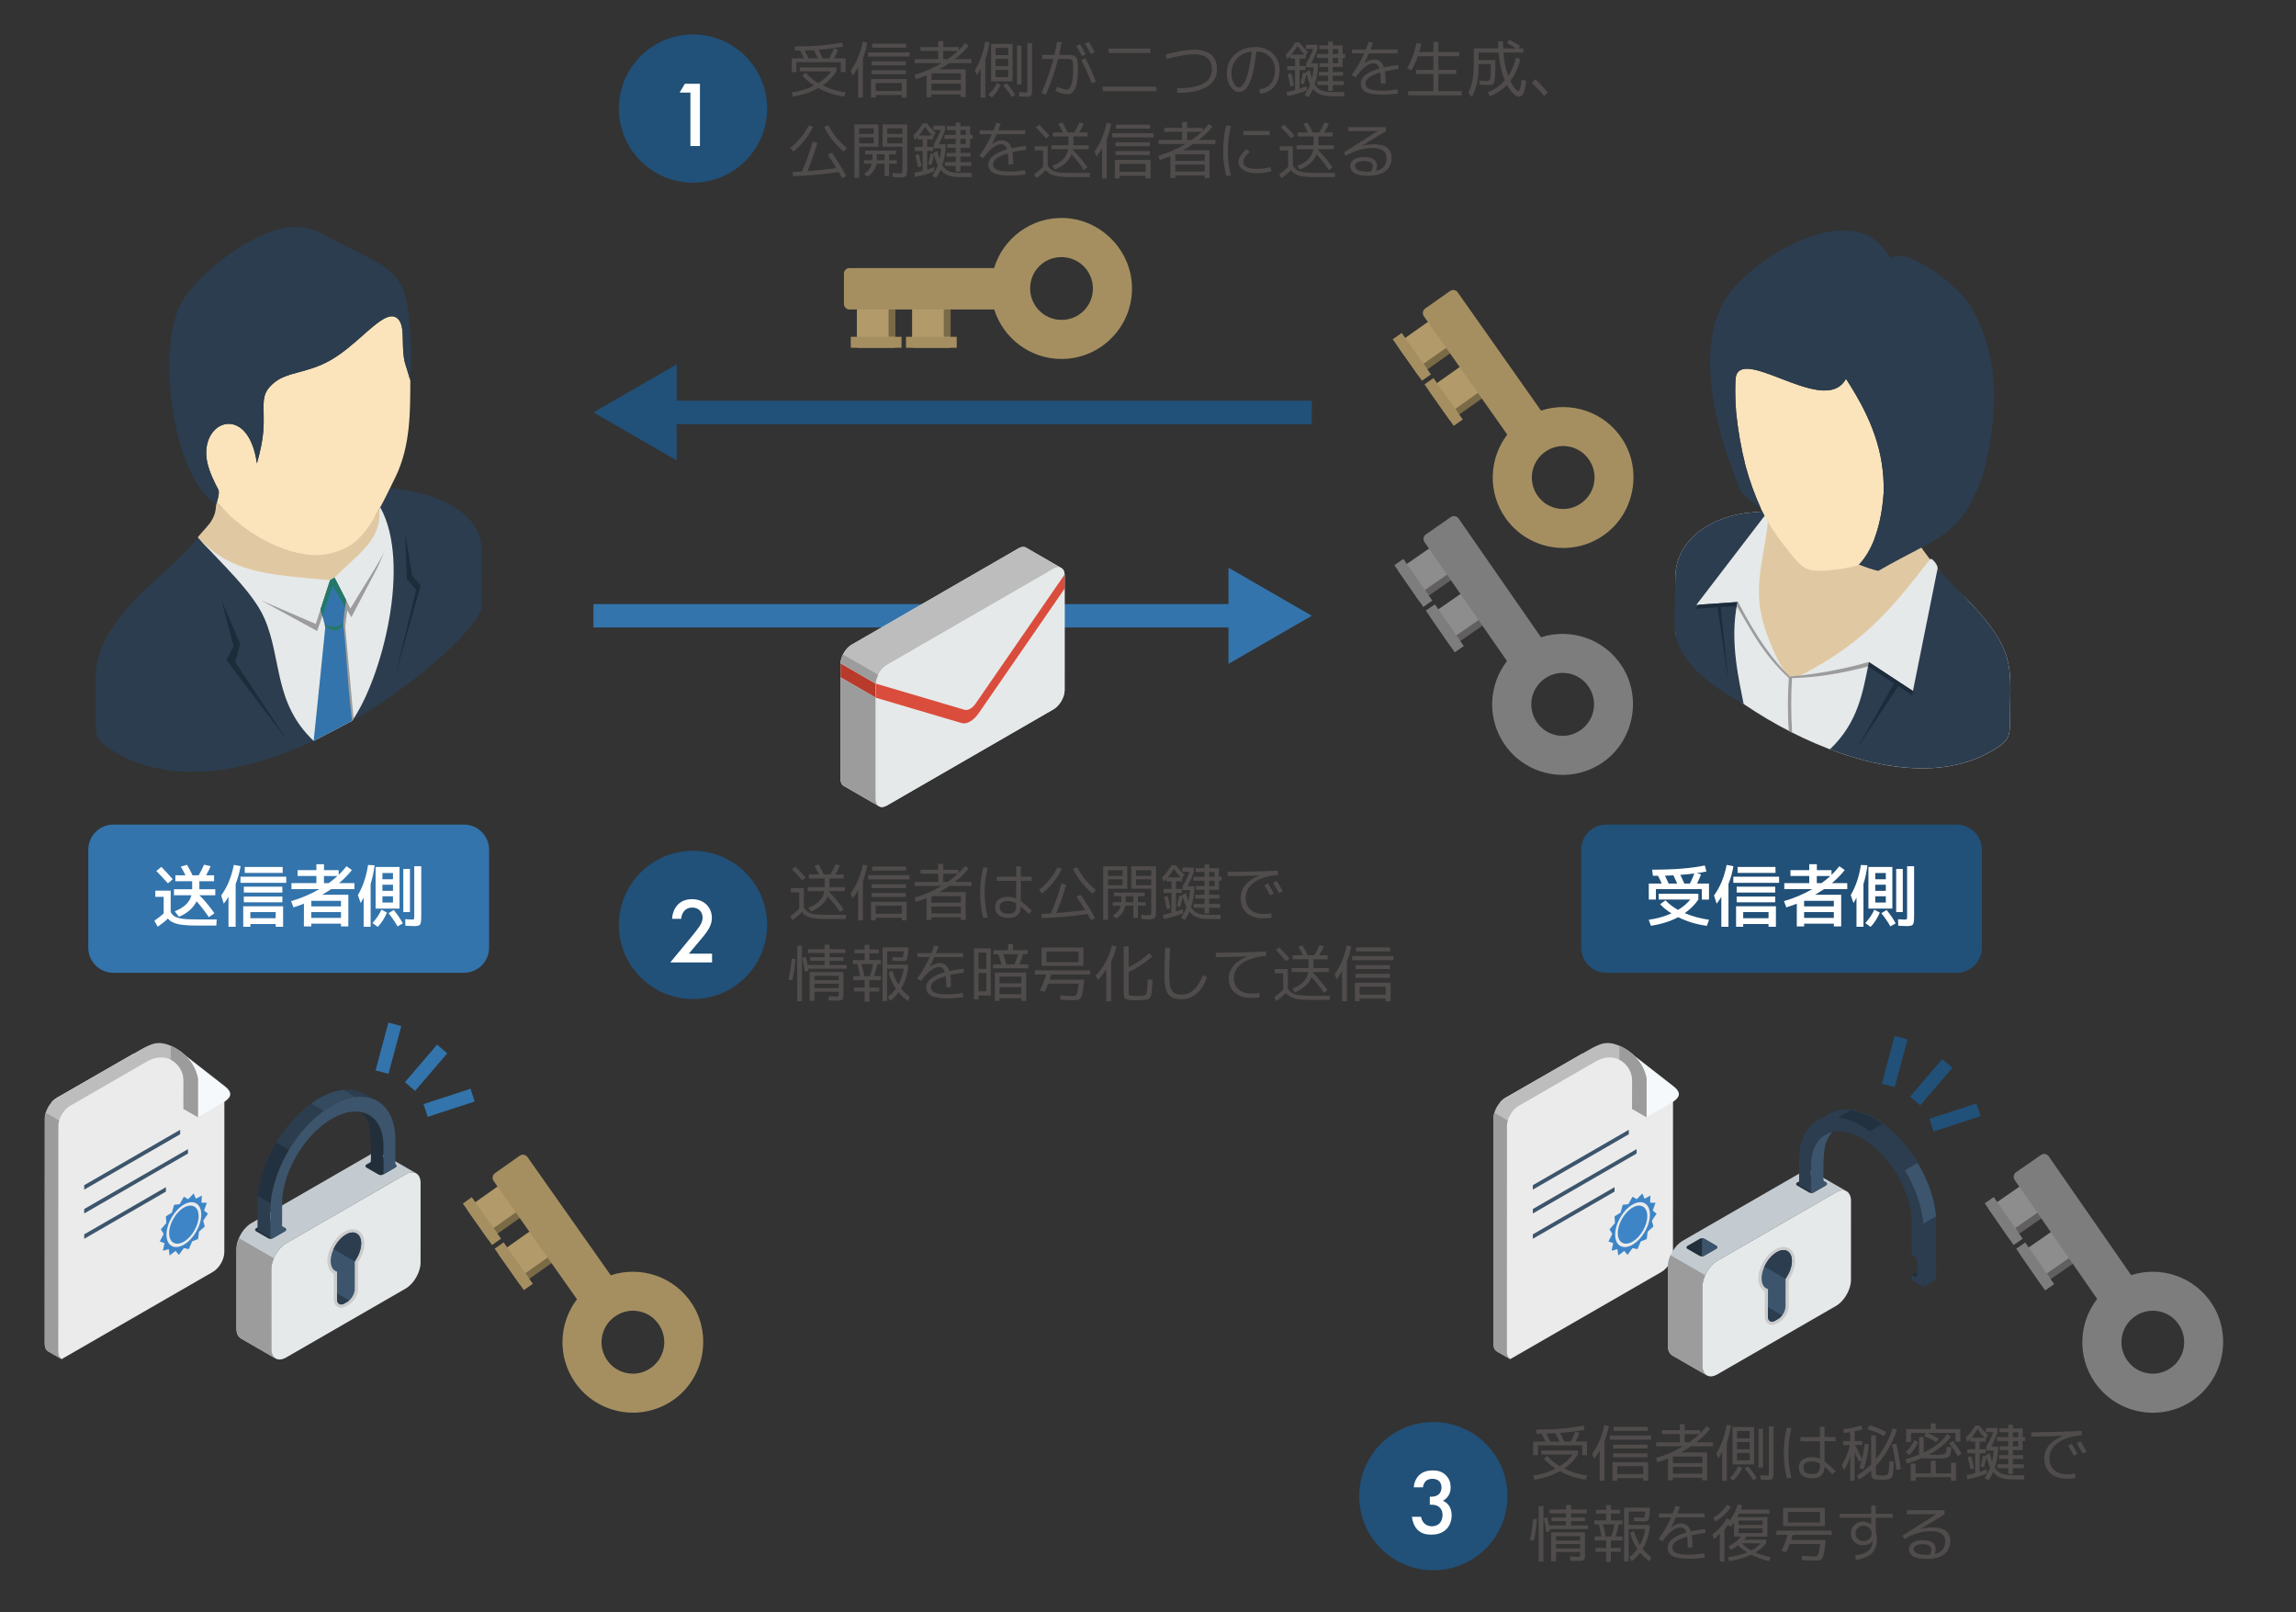 <?xml version="1.0" encoding="UTF-8"?> <svg xmlns="http://www.w3.org/2000/svg" xmlns:xlink="http://www.w3.org/1999/xlink" version="1.1" id="レイヤー_1" x="0px" y="0px" viewBox="0 0 819.64 575.41" style="enable-background:new 0 0 819.64 575.41;" xml:space="preserve"><rect x="0" y="0" width="819.64" height="575.41" fill="#333333" stroke="none"/> <style type="text/css"> .st0{fill-rule:evenodd;clip-rule:evenodd;fill:#2B3D4F;} .st1{fill-rule:evenodd;clip-rule:evenodd;fill:#E0C9A2;} .st2{fill-rule:evenodd;clip-rule:evenodd;fill:#FBE4BC;} .st3{fill-rule:evenodd;clip-rule:evenodd;fill:#E6E9EA;} .st4{fill-rule:evenodd;clip-rule:evenodd;fill:#9C9C9C;} .st5{fill-rule:evenodd;clip-rule:evenodd;fill:#3374AC;} .st6{fill-rule:evenodd;clip-rule:evenodd;fill:#257867;} .st7{fill-rule:evenodd;clip-rule:evenodd;fill:#1C2C3B;} .st8{fill-rule:evenodd;clip-rule:evenodd;fill:#EBEBEB;} .st9{fill-rule:evenodd;clip-rule:evenodd;fill:#F5F9FB;} .st10{fill-rule:evenodd;clip-rule:evenodd;fill:#BDBDBD;} .st11{fill-rule:evenodd;clip-rule:evenodd;fill:#3D85C7;} .st12{fill-rule:evenodd;clip-rule:evenodd;fill:#3C556C;} .st13{fill-rule:evenodd;clip-rule:evenodd;fill:#C4CBD0;} .st14{fill-rule:evenodd;clip-rule:evenodd;fill:#222F3B;} .st15{fill-rule:evenodd;clip-rule:evenodd;fill:#CCCCCC;} .st16{fill-rule:evenodd;clip-rule:evenodd;fill:#344B5F;} .st17{fill-rule:evenodd;clip-rule:evenodd;fill:#22313F;} .st18{fill:#FFFFFF;} .st19{fill-rule:evenodd;clip-rule:evenodd;fill:#215078;} .st20{fill:#615F5F;} .st21{fill:#7D7D7D;} .st22{fill:#8D8D8E;} .st23{fill:#7A6A46;} .st24{fill:#A58F61;} .st25{fill:#B29A6A;} .st26{fill:#4F4C4B;} .st27{fill-rule:evenodd;clip-rule:evenodd;fill:#B83A2B;} .st28{fill-rule:evenodd;clip-rule:evenodd;fill:#DA4D3C;} </style> <g> <path class="st0" d="M171.95,216.4l0.01-19.63c0.01-15.69-19.35-21.38-32.72-22.54c-1.14,2.31-2.29,4.63-3.49,6.85 c10.49,18.85,1.52,59.18-10.06,76.23C151.92,242.15,171.95,222.15,171.95,216.4L171.95,216.4z M71.29,192.5l-0.63-0.66 C70.86,192.06,71.08,192.28,71.29,192.5L71.29,192.5z M70.61,191.78c7.46,8.44,19.58,19.29,23.77,28.91 c6.31,14.48,3.26,30.22,17.59,43.77c-23.57,10.94-49.88,16.16-70.65,4.16c-6.43-3.71-7.18-5.27-7.17-11.17v-0.61v-0.61v-0.61V255 v-0.61v-0.61v-0.61v-0.61v-0.61v-0.61v-0.61v-0.61v-0.61v-0.61v-0.61v-0.61v-0.61v-0.61v-0.61v-0.61v-0.61v-0.61v-0.61v-0.61v-0.61 v-0.61l0.06-1.85l0.19-1.81l0.32-1.79l0.43-1.75l0.55-1.72l0.64-1.7l0.74-1.67l0.84-1.65l0.92-1.62l1-1.6l1.07-1.59l1.14-1.57 l1.2-1.56l1.26-1.54l1.3-1.53l1.35-1.52c7.41-8.08,16.7-14.59,23.42-23.28L70.61,191.78z"></path> <path class="st1" d="M70.6,191.77c1.02-1.3,3.98-4.35,4.79-5.71c1.6-2.71,1.55-3.75,1.88-6.93c13.65,15.8,45.77,25.08,58.11,2.65 l0,0c3.48,8.32-6.45,24.36-19.21,29.13c-9.37,3.5-23.67,1.34-30.91-5.26l-12.27-11.18L70.6,191.77z"></path> <path class="st2" d="M127.79,192.49c5.16-4.96,9.38-14.02,13.4-22.25c5.51-11.27,5.23-24.14,5.29-34.49l-1.88-6.15 c-0.68-2.55-0.72-5.25-0.77-7.83c-0.06-3.36-0.13-6.48-1.86-8.06c-2.78-2.54-7.17,1.35-12.32,5.9c-3.52,3.1-7.33,6.47-11.48,8.87 c-4.15,2.39-7.97,3.42-11.48,4.38h-0.01c-3.39,0.91-6.45,1.74-8.93,3.84c-3.88,3.26-3.71,5.9-3.63,10.57 c0.06,4.41,0.29,8.75-2.4,18.13c-0.06-0.34-0.11-0.68-0.16-1.01c-0.05-0.33-0.12-0.67-0.17-0.98c-0.06-0.32-0.13-0.63-0.2-0.94 c-0.06-0.3-0.14-0.6-0.22-0.89c-0.08-0.29-0.16-0.57-0.24-0.85c-0.09-0.28-0.17-0.55-0.26-0.82l0,0c-0.09-0.26-0.17-0.52-0.27-0.77 c-0.1-0.26-0.18-0.49-0.29-0.74c-0.09-0.24-0.19-0.46-0.3-0.69c-0.1-0.22-0.2-0.44-0.31-0.66c-0.11-0.21-0.22-0.42-0.33-0.61 c-0.11-0.2-0.23-0.4-0.33-0.58c-0.12-0.19-0.24-0.37-0.36-0.55c-0.12-0.17-0.25-0.33-0.36-0.5l0,0c-0.13-0.16-0.25-0.31-0.38-0.46 c-0.13-0.15-0.26-0.3-0.39-0.44c-0.13-0.14-0.26-0.27-0.39-0.4l0,0c-0.13-0.13-0.27-0.25-0.4-0.36c-0.14-0.11-0.27-0.23-0.41-0.32 l0,0c-0.14-0.11-0.27-0.2-0.41-0.3c-0.14-0.09-0.28-0.18-0.42-0.27l0,0c-0.14-0.07-0.28-0.15-0.42-0.22 c-0.15-0.08-0.29-0.14-0.43-0.2c-0.14-0.05-0.28-0.11-0.43-0.16c-0.14-0.05-0.28-0.09-0.43-0.14l0,0 c-0.14-0.05-0.28-0.08-0.43-0.11c-0.14-0.02-0.28-0.05-0.43-0.08c-0.14-0.02-0.28-0.03-0.43-0.04l0,0 c-0.14-0.01-0.28-0.01-0.43-0.01l0,0c-0.14,0-0.28,0-0.42,0.01l0,0c-0.14,0.01-0.29,0.02-0.43,0.03l0,0 c-0.14,0.02-0.28,0.04-0.42,0.07l0,0c-0.14,0.02-0.27,0.06-0.41,0.1l0,0c-0.14,0.03-0.28,0.08-0.41,0.12l0,0 c-0.14,0.04-0.27,0.1-0.41,0.15c-0.13,0.05-0.26,0.11-0.39,0.17l0,0c-0.13,0.06-0.26,0.13-0.39,0.2l0,0 c-0.13,0.06-0.26,0.14-0.38,0.23l0,0c-0.13,0.07-0.25,0.16-0.38,0.25l0,0c-0.12,0.08-0.24,0.17-0.36,0.27 c-0.12,0.09-0.24,0.19-0.35,0.3l0,0c-0.12,0.1-0.22,0.2-0.33,0.31l0,0c-0.11,0.12-0.21,0.23-0.32,0.34l0,0 c-0.11,0.12-0.2,0.24-0.3,0.36l0,0c-0.11,0.12-0.2,0.25-0.3,0.39l0,0c-0.09,0.13-0.19,0.26-0.27,0.4l0,0 c-0.1,0.14-0.18,0.28-0.27,0.43c-0.08,0.15-0.16,0.29-0.24,0.44l0,0c-0.08,0.16-0.15,0.31-0.23,0.47l0,0 c-0.08,0.16-0.14,0.32-0.2,0.48l0,0c-0.06,0.16-0.13,0.33-0.19,0.5l0,0c-0.05,0.17-0.11,0.35-0.16,0.52 c-0.06,0.19-0.1,0.36-0.14,0.54h-0.01c-0.04,0.18-0.08,0.37-0.12,0.56c-0.03,0.18-0.06,0.38-0.1,0.57 c-0.03,0.19-0.05,0.39-0.08,0.59l0,0c-0.02,0.19-0.04,0.4-0.05,0.6c-0.01,0.2-0.02,0.41-0.02,0.63c-0.01,0.2-0.01,0.42,0,0.63 c0,0.21,0.01,0.43,0.02,0.64c0.02,0.22,0.03,0.44,0.06,0.66c0.02,0.23,0.05,0.45,0.08,0.68c0.04,0.22,0.08,0.46,0.12,0.69l0,0 c0.05,0.24,0.1,0.46,0.15,0.7c0.71,3.13,2.46,6.77,3.9,9.46c0.47,0.87-0.13,3.22-0.55,4.51c9.87,11.18,24.2,18.85,35.61,18.83 C118.1,198.13,124.09,196.06,127.79,192.49z"></path> <path class="st0" d="M64.83,107.74c-9.1,16.68-3.38,62.36,12.34,72.26c0.32-0.83,1.37-4.14,0.79-5.22 c-1.44-2.69-3.19-6.33-3.9-9.46c-3.42-15.05,14.5-22.1,17.64,0.06c2.69-9.37,2.46-13.72,2.4-18.13c-0.08-4.67-0.25-7.31,3.63-10.57 c2.48-2.1,5.55-2.92,8.93-3.84h0.01c3.52-0.96,7.33-1.99,11.48-4.38c4.15-2.4,7.96-5.77,11.48-8.87c5.15-4.56,9.55-8.44,12.32-5.9 c1.73,1.58,1.79,4.7,1.86,8.06c0.05,2.58,0.09,5.28,0.77,7.83l1.88,6.15c0.53-8.13,0.36-17.53-0.77-25.23 c-2.17-14.91-8.85-15.48-27.22-25.19c-2.95-1.56-6.74-4.13-12.43-4.31C92.21,80.58,71.67,96.72,64.83,107.74z"></path> <path class="st3" d="M117.83,207.09c-22.81-2.04-35.34-2.6-47.23-15.32c7.46,8.44,19.59,19.29,23.78,28.92 c6.31,14.48,3.25,30.22,17.59,43.77l13.72-7.15c10.68-15.24,21.26-56.13,10.06-76.23l-0.38,0.7c1.14,10.79-7.57,15.96-15.95,24.38 l0,0L117.83,207.09L117.83,207.09z"></path> <path class="st4" d="M119.85,206.99l-2.29,0.93l-4.83,14.8l-19.65-8.48l20.14,10.99l5.55-16.08l6.66,11.17l9.4-17.89l2.61-6.05 c-2.11,4.65-7.67,12.96-12.36,20.82L119.85,206.99L119.85,206.99z M93.08,214.23L93.08,214.23L93.08,214.23z"></path> <path class="st4" d="M112.89,263.98l12.79-6.66l0.54-0.79l-2.96-32.45c-0.04-0.46,0.44-4.39,1-8.46l-4.11-8.02l-1.6,0.93 l-3.4,10.43c0.87,2.92,1.72,6.01,1.64,6.69C115.55,238.42,114.16,251.2,112.89,263.98z"></path> <path class="st5" d="M111.97,264.46l13.72-7.15c-0.23-2.02-0.27-2.41-0.5-4.3c-1.16-9.67-1.49-20.04-2.65-30.36 c-0.04-0.46,0.44-4.39,1-8.46l-4.11-8.02l-1.6,0.92l-3.4,10.43c0.87,2.92,1.72,6.01,1.65,6.69c-1.19,12.1-2.44,24.04-3.63,35.58 C112.26,261.54,112.14,262.65,111.97,264.46z"></path> <path class="st6" d="M122.59,221.81c-1.28,2.08-3.32,2.45-6.68,1.16C117.52,225.3,122.01,226.39,122.59,221.81z"></path> <path class="st6" d="M123.21,216.6c0.09-0.64,0.22-1.73,0.32-2.41l-4.11-8.02l-0.16,0.1l-0.16,0.08l-0.16,0.1l-0.16,0.1l-0.16,0.09 l-0.16,0.1l-0.16,0.08l-0.16,0.1l-0.16,0.09l-0.15,0.09l-3.4,10.43c0.23,0.75,0.45,1.53,0.66,2.27l3.68-10.65L123.21,216.6z"></path> <polygon class="st7" points="80.84,235.61 83.41,230.68 79.03,214.17 85.73,229.88 83.96,236.31 102.69,264.52 "></polygon> <polygon class="st7" points="150.15,209.02 147.15,205.52 144.64,190.05 145.24,206.65 148.55,210.49 141.19,240.84 "></polygon> </g> <g> <path class="st1" d="M688.96,199.61c-0.96-1.21-3.19-4.25-3.96-5.53c-1.51-2.56-1.45-3.54-1.76-6.53 c-12.02,13.9-40.34-6.82-51.62-13.32c-0.43,6.96-3.11,10.12-5.33,14.59h-0.01c-10.56,16.41-0.82,49.83,11.2,54.32 c8.84,3.3,18.61-5.4,27.26-8.64C673.95,231.03,687.42,204.62,688.96,199.61z"></path> <path class="st3" d="M598.06,224.96l-0.01-18.48c-0.01-14.78,14.22-22.46,26.82-23.53c1.79-0.19,3.18-0.3,4.28-0.35 c0.26,0.52,0.53,1.02,0.8,1.53l1.19,2.13c-1.82,15.87-6.17,24.71-0.2,40.61c2.95,7.87,6.16,13.88,8.01,14.63 c1.93,0.8,4.88-0.85,8.45-2.88c18.49-10.51,27.3-20.47,41.61-39.02c0.06-0.09,0.15-0.13,0.27-0.13c0.63-0.01,2.74,2.33,2.4,3.66 c5.92,7.56,7.35,7.26,14.1,14.62c14.12,15.89,11.77,21.71,11.78,39.95c0,5.56-0.71,7.02-6.76,10.51 C670.19,291.63,598.06,240.51,598.06,224.96z"></path> <polygon class="st4" points="667.1,236.31 667.1,236.31 665.99,237.3 682.7,248.26 682.88,246.66 "></polygon> <path class="st3" d="M621.19,183.44c0.06-0.01,0.13-0.02,0.19-0.05C621.32,183.42,621.26,183.43,621.19,183.44z"></path> <path class="st2" d="M638.39,196.56c-4.25-5.3-7.2-9.68-9.8-15.08l0.16,0.32c-2.2-4.74-4.1-9.94-5.59-15.41h-0.01 c-0.79-3.15-1.48-6.43-2.06-9.69c-0.57-3.22-1.01-6.43-1.31-9.49l0,0c-0.11-1.26-0.18-2.51-0.24-3.79 c-0.05-1.16-0.08-2.43-0.08-3.79c0-1.01,0.01-1.81,0.03-2.37c0.01-0.66,0.05-1.38,0.09-2.16c0.67-5.94,8.07-3.08,16.04-0.01 c9.35,3.61,19.35,7.47,23.38,0.12l0.06,0.1c4.02,6.33,11.53,18.11,13.06,32.73c0.14,1.3,0.24,2.63,0.29,4.01 c0.06,1.33,0.06,2.69,0.01,4.06v-0.01c-0.8,11.64-4.06,20.48-8.84,25.42l0.17,0.08c-2.98,0.91-6.02,1.5-9.08,1.81 C645.03,204.35,644.17,203.77,638.39,196.56z"></path> <path class="st0" d="M670.51,203.78c22.02-12.71,29.24-11.9,37.25-33.85c5.75-21.44,6.55-42.27-4.43-60.94 c-4.18-6.52-21.56-20.93-28.42-16.97c-0.8-1.29-1.67-2.36-2.59-3.54l-1.76-1.82l-1.85-1.54c-15.4-10.16-45.27,8.86-53.18,22.25 c-7.04,11.93-8.25,34.81,6.24,68.6c1.9,1.7,4.21,3.56,6.82,5.5l0.16,0.32c-2.2-4.74-4.1-9.94-5.59-15.41h-0.01 c-0.79-3.15-1.48-6.43-2.06-9.69c-0.57-3.22-1.01-6.43-1.31-9.49l0,0c-0.11-1.26-0.18-2.51-0.24-3.79 c-0.05-1.16-0.08-2.43-0.08-3.79c0-1.01,0.01-1.81,0.03-2.37c0.01-0.66,0.05-1.38,0.09-2.16c0.67-5.94,8.07-3.08,16.04-0.01 c9.35,3.61,19.35,7.47,23.38,0.12l0.06,0.1c4.02,6.33,11.53,18.11,13.06,32.73c0.14,1.3,0.24,2.63,0.29,4.01 c0.06,1.33,0.06,2.69,0.01,4.06v-0.01c-0.8,11.64-4.06,20.48-8.84,25.42C666.3,202.6,668.64,203.36,670.51,203.78z"></path> <path class="st0" d="M691.66,203.1c0.25,0.15,12.74,13.14,14.1,14.62c14.12,15.89,11.77,21.71,11.78,39.95 c0,5.56-0.71,7.02-6.76,10.51c-16.32,9.43-37.73,6.8-57.51-0.73c10.17-9.69,11.71-20.45,13.91-31.1l15.71,10.3L691.66,203.1z"></path> <path class="st7" d="M666.87,237.88c0.11-0.51,0.21-1.01,0.31-1.52l15.71,10.3l-0.18,1.6L666.87,237.88z"></path> <polygon class="st7" points="678.09,244.24 676.85,242.7 662.64,267.61 "></polygon> <path class="st0" d="M597.8,222.49l0.25-16.01c-0.01-14.78,14.22-22.46,26.82-23.53c1.79-0.19,3.18-0.3,4.28-0.35 c0.26,0.52,0.53,1.02,0.8,1.53l-0.01-0.02l-24.37,31.8l14.71-1.02c-3.06,13.83,0.77,28.9,2.17,36.37 C601.06,239.63,597.8,229.85,597.8,222.49z"></path> <path class="st7" d="M620.26,214.88c-0.11,0.46-0.2,0.93-0.29,1.4l-14.58,1.01l1.11-1.45L620.26,214.88z"></path> <polygon class="st7" points="613.05,216.01 614.2,216.22 617.12,244.38 "></polygon> <path class="st4" d="M667.1,236.31c-8.39,2.36-17.84,4.28-28.17,5.18c-5.63-5.51-11.61-13.3-18.45-26.63l-0.22,0.02l-0.29,1.4 c5.13,8.53,9.11,17,18.68,25.79c9.43-0.14,18.68-1.64,28.22-4.19L667.1,236.31z"></path> <path class="st4" d="M639.76,241.65h-1.16c-0.38,6.12-0.53,12.41,0,19.25l1.16,0.59C639.34,254.47,639.33,247.89,639.76,241.65z"></path> </g> <g> <path class="st8" d="M18.32,481.61c1.03,1.26,2.29,2.56,3.67,3.52l54.01-31.14c2.23-1.28,4.08-4.44,4.08-7.04l0.02-58.89 l-14.96-11.51l-1.15-0.23l-16.23-0.27l-27.34,15.69c-0.76,0.44-1.46,1.02-2.1,1.76V481.61z"></path> <path class="st9" d="M70.66,398.76l7.53-4.35c3.72-2.02,5.77-3.81,2.02-6.73l-15.9-12.39l6.35,9.66L70.66,398.76z"></path> <path class="st10" d="M21.99,485.14l-4.8-2.77l-0.52-0.42l-0.38-0.6l-0.24-0.77l-0.09-0.93l0.03-80.42l0.02-0.51l0.06-0.52 l0.11-0.53l0.14-0.52l0.18-0.52l0.21-0.52l0.24-0.51l0.27-0.5l0.29-0.49l0.33-0.46l0.35-0.44l0.36-0.41l0.39-0.39l0.4-0.35 l0.41-0.31l0.43-0.27l29.63-17.1c4.38-2.46,6.8-3.71,11.96-1.23c4.2,2.01,7.96,6.2,8.89,11.33l-0.01,13.81l-5.16-2.97l0.01-7.19 v-3.1c0.1-4.71-5.2-10.64-12.49-6.95l-28.03,16.17L24.56,395l-0.42,0.32l-0.4,0.35l-0.38,0.39l-0.37,0.42l-0.35,0.44l-0.33,0.47 l-0.29,0.49l-0.27,0.49l-0.24,0.52l-0.21,0.52l-0.18,0.52l-0.14,0.53l-0.1,0.52l-0.07,0.52l-0.02,0.5l-0.02,80.43l0.08,0.92 l0.24,0.77l0.39,0.6L21.99,485.14z"></path> <path class="st11" d="M65.64,427.16l1.51,0.89l2-2.06l0.76,1.88l2.14-1.12l-0.13,2.55l1.93,0.01l-0.99,2.77l1.36,1.14l-1.68,2.52 l0.57,2.06l-2.08,1.83l-0.32,2.64l-2.12,0.83l-1.16,2.75l-1.8-0.33l-1.79,2.4l-1.16-1.42l-2.12,1.63l-0.32-2.27l-2.08,0.58 l0.57-2.73l-1.68-0.58l1.37-2.7l-0.99-1.63l1.93-2.22l-0.13-2.41l2.15-1.35l0.76-2.76l2-0.25L65.64,427.16L65.64,427.16z M65.64,429.96c-3.43,1.98-6.2,6.79-6.2,10.74c0,3.96,2.78,5.56,6.2,3.58c3.43-1.98,6.21-6.79,6.21-10.75 C71.85,429.58,69.07,427.98,65.64,429.96L65.64,429.96z M65.64,431.04c-2.9,1.68-5.26,5.76-5.26,9.12c0,3.35,2.36,4.72,5.26,3.03 c2.91-1.67,5.27-5.76,5.27-9.11C70.91,430.72,68.55,429.37,65.64,431.04z"></path> <polygon class="st12" points="30.06,423.04 64.31,403.27 64.31,404.86 30.06,424.62 "></polygon> <polygon class="st12" points="30.06,431.55 67.1,410.17 67.1,411.74 30.06,433.14 "></polygon> <polygon class="st12" points="30.06,440.59 59.23,423.75 59.23,425.33 30.06,442.17 "></polygon> <path class="st4" d="M60.96,378.23v-4.98c0.27,0.11,0.54,0.24,0.81,0.37c4.2,2.01,7.96,6.2,8.89,11.33l-0.01,13.81l-5.16-2.97 l0.01-7.19v-3.1C65.56,382.8,63.83,379.69,60.96,378.23z"></path> <polygon class="st4" points="21.99,485.14 17.19,482.37 16.67,481.95 16.29,481.35 16.04,480.58 15.95,479.65 15.99,399.23 16.01,398.72 16.07,398.2 16.17,397.68 16.31,397.18 21.11,399.95 20.98,400.45 20.87,400.98 20.81,401.5 20.78,402 20.76,482.43 20.84,483.35 21.09,484.12 21.48,484.72 "></polygon> </g> <g> <polygon class="st13" points="148.58,418.81 136.14,411.63 135.35,411.33 134.44,411.29 133.44,411.5 132.36,412 89.74,436.58 89.2,436.92 88.67,437.33 88.16,437.77 87.67,438.27 87.2,438.8 86.75,439.36 86.34,439.96 85.96,440.57 85.62,441.21 85.31,441.87 85.04,442.53 84.81,443.21 84.63,443.88 84.5,444.55 84.42,445.2 84.39,445.85 84.38,474.27 84.48,475.44 84.8,476.42 85.3,477.19 85.95,477.72 98.39,484.91 97.74,484.37 97.24,483.6 96.93,482.63 96.82,481.45 96.83,453.03 96.86,452.39 96.94,451.73 97.07,451.06 97.25,450.39 97.48,449.72 97.75,449.05 98.06,448.4 98.4,447.76 98.79,447.14 99.19,446.54 99.64,445.98 100.11,445.45 100.6,444.95 101.11,444.51 101.64,444.11 102.19,443.76 144.8,419.18 145.88,418.68 146.88,418.47 147.79,418.51 "></polygon> <path class="st14" d="M135.06,419.21l-4.31-2.49c-0.18-0.11-0.29-0.29-0.29-0.51c0-0.21,0.11-0.4,0.29-0.51l4.43-2.55 c0.56-0.32,1.19-0.32,1.75,0l4.31,2.49c0.18,0.11,0.29,0.29,0.29,0.51c0,0.21-0.11,0.4-0.29,0.51l-4.42,2.55 C136.26,419.53,135.62,419.53,135.06,419.21z"></path> <path class="st12" d="M136.94,413.16l4.3,2.48c0.18,0.11,0.29,0.29,0.29,0.51c0,0.21-0.11,0.4-0.29,0.51l-4.3,2.48V413.16z"></path> <path class="st14" d="M95.67,441.96l-4.31-2.49c-0.18-0.11-0.29-0.29-0.29-0.51c0-0.22,0.11-0.4,0.29-0.51 c1.48-0.85,2.96-1.7,4.43-2.55c0.56-0.32,1.19-0.32,1.75,0l4.31,2.49c0.18,0.11,0.29,0.29,0.29,0.51c0,0.21-0.11,0.4-0.29,0.51 l-4.43,2.55C96.86,442.28,96.22,442.28,95.67,441.96z"></path> <path class="st12" d="M96.63,435.66c0.31-0.01,0.62,0.07,0.91,0.24l4.31,2.49c0.18,0.11,0.29,0.29,0.29,0.51 c0,0.21-0.11,0.4-0.29,0.51l-4.43,2.55c-0.25,0.14-0.52,0.23-0.79,0.24V435.66z"></path> <path class="st3" d="M144.8,419.18l-42.62,24.58c-2.95,1.7-5.35,5.88-5.36,9.27l0,28.41c0,3.4,2.41,4.79,5.35,3.09l42.62-24.58 c2.94-1.7,5.35-5.87,5.35-9.27l0.01-28.41C150.15,418.87,147.75,417.48,144.8,419.18z"></path> <path class="st15" d="M127.8,450.62l-0.01,9.49c0,2.07-1.39,4.49-3.19,5.53l-1.09,0.63c-2.21,1.27-4.35,0.04-4.35-2.51l0-9.06 c-1.63-0.85-2.29-2.74-2.29-4.6c0-3.89,2.66-8.49,6.03-10.44c3.78-2.18,7.18-0.21,7.18,4.15 C130.09,446.18,129.12,448.65,127.8,450.62z"></path> <path class="st12" d="M123.49,440.66c3.01-1.74,5.45-0.32,5.45,3.15c0,2.11-0.91,4.5-2.29,6.44l-0.01,9.85 c0,1.66-1.17,3.7-2.61,4.53l-1.1,0.63c-1.44,0.83-2.61,0.14-2.61-1.51l0.01-9.85c-1.38-0.35-2.29-1.7-2.29-3.81 C118.04,446.63,120.48,442.4,123.49,440.66z"></path> <path class="st14" d="M131.82,401.99l-0.25-0.83l-0.28-0.78l-0.33-0.74l-0.36-0.69l-0.4-0.65l-0.44-0.61l-0.47-0.56l-0.14-0.15l0,0 c4.32,0.94,7.26,4.7,7.73,10.63c0.04,0.55,0.06,9.06,0.06,9.64c0,0.41-0.01,0.84-0.03,1.25l-4.61-2.66 C132.6,411.75,132.39,404.42,131.82,401.99z"></path> <polygon class="st0" points="114.26,391.88 115.41,391.27 116.54,390.73 117.66,390.26 118.76,389.86 119.84,389.54 120.9,389.28 121.94,389.09 122.95,388.97 123.94,388.92 124.91,388.94 125.84,389.01 126.75,389.16 127.62,389.36 128.46,389.63 129.28,389.97 130.05,390.36 134.61,392.92 133.83,392.52 133.02,392.19 132.18,391.92 131.3,391.71 130.4,391.57 129.46,391.49 128.5,391.47 127.51,391.53 126.5,391.65 125.46,391.84 124.4,392.1 123.32,392.42 122.22,392.82 121.1,393.29 119.97,393.82 118.82,394.43 117.67,395.11 116.54,395.84 115.42,396.63 114.32,397.46 113.24,398.35 112.18,399.29 111.14,400.26 110.13,401.28 109.14,402.33 108.17,403.43 107.24,404.55 106.33,405.71 105.46,406.9 104.62,408.12 103.81,409.36 103.03,410.62 102.29,411.91 101.59,413.21 100.92,414.53 100.3,415.86 99.72,417.2 99.18,418.55 98.69,419.91 98.24,421.26 97.84,422.63 97.49,423.99 97.19,425.34 96.94,426.69 96.75,428.04 96.6,429.37 96.52,438.63 96.49,439.93 96.49,440.25 96.49,440.57 96.51,440.88 96.52,441.19 96.53,441.5 96.55,441.81 91.97,439.16 91.97,438.95 91.96,438.64 91.94,438.32 91.94,438.02 91.93,437.7 91.93,437.38 91.96,428.13 92.04,426.81 92.19,425.48 92.38,424.14 92.64,422.79 92.93,421.44 93.28,420.07 93.68,418.71 94.13,417.35 94.63,415.99 95.16,414.64 95.75,413.3 96.37,411.97 97.03,410.65 97.73,409.35 98.47,408.07 99.25,406.8 100.06,405.56 100.9,404.34 101.78,403.16 102.68,402 103.62,400.87 104.58,399.78 105.57,398.72 106.59,397.7 107.62,396.73 108.68,395.8 109.76,394.91 110.86,394.08 111.98,393.29 113.11,392.56 "></polygon> <path class="st12" d="M118.82,394.43c12.33-6.91,22.33-1.31,22.33,12.52l-0.01,8.86l0,0.25l-4.22,2.43 c0.02-0.41,0.03-0.82,0.03-1.25c0-0.59-0.02-9.1-0.06-9.64c-0.78-9.97-8.58-13.78-18.06-8.46c-9.64,5.4-17.52,18.25-18.1,29.22 c-0.02,0.43-0.03,8.79-0.03,9.22c0,0.62,0.02,1.21,0.07,1.79l-4.21,2.43c-0.04-0.61-0.06-1.23-0.06-1.87c0-0.68,0.03-9.31,0.08-10 C97.48,416.53,107.09,401.01,118.82,394.43L118.82,394.43z M136.92,418.5"></path> <path class="st0" d="M124.68,464.17c-0.21,0.18-0.43,0.34-0.65,0.47l-1.1,0.63c-1.44,0.83-2.61,0.14-2.61-1.51v-2.1L124.68,464.17z "></path> <path class="st0" d="M123.49,440.66c3.01-1.74,5.45-0.32,5.45,3.15c0,1.36-0.38,2.83-1.01,4.23l-1.27,2.21l-7.6-4.38 C120.04,443.7,121.66,441.72,123.49,440.66z"></path> <polygon class="st4" points="85.43,442.01 85.38,442.12 85.11,442.78 84.89,443.45 84.71,444.11 84.58,444.78 84.5,445.43 84.47,446.08 84.46,474.33 84.57,475.5 84.87,476.47 85.37,477.23 86.02,477.77 98.39,484.91 97.74,484.37 97.25,483.61 96.93,482.64 96.83,481.47 96.84,453.22 96.86,452.58 96.94,451.92 97.08,451.26 97.26,450.59 97.49,449.92 97.75,449.26 97.8,449.15 "></polygon> <polygon class="st16" points="114.26,391.88 115.41,391.27 116.54,390.73 117.66,390.26 118.76,389.86 119.84,389.54 120.9,389.28 121.94,389.09 122.51,389.03 126.96,391.59 126.5,391.65 125.46,391.84 124.4,392.1 123.32,392.42 122.22,392.82 121.1,393.29 119.97,393.82 118.82,394.43 117.67,395.11 116.54,395.84 115.62,396.49 111.12,393.89 111.98,393.29 113.11,392.56 "></polygon> <polygon class="st17" points="103.15,410.42 103.03,410.62 102.29,411.91 101.59,413.21 100.92,414.53 100.3,415.86 99.72,417.2 99.18,418.55 98.69,419.91 98.24,421.26 97.84,422.63 97.49,423.99 97.19,425.34 96.94,426.69 96.75,428.04 96.6,429.37 96.6,429.5 92.04,426.86 92.04,426.81 92.19,425.48 92.38,424.14 92.64,422.79 92.93,421.43 93.28,420.07 93.68,418.71 94.13,417.35 94.63,415.99 95.16,414.64 95.75,413.3 96.37,411.97 97.03,410.65 97.73,409.35 98.47,408.07 98.63,407.81 "></polygon> </g> <g> <path class="st8" d="M535.46,481.61c1.03,1.26,2.29,2.56,3.67,3.52l54.01-31.14c2.23-1.28,4.08-4.44,4.08-7.04l0.02-58.89 l-14.96-11.51l-1.15-0.23l-16.23-0.27l-27.34,15.69c-0.76,0.44-1.46,1.02-2.1,1.76V481.61z"></path> <path class="st9" d="M587.8,398.76l7.53-4.35c3.72-2.02,5.77-3.81,2.02-6.73l-15.9-12.39l6.35,9.66L587.8,398.76z"></path> <path class="st10" d="M539.13,485.14l-4.8-2.77l-0.52-0.42l-0.38-0.6l-0.24-0.77l-0.09-0.93l0.03-80.42l0.02-0.51l0.06-0.52 l0.11-0.53l0.14-0.52l0.18-0.52l0.21-0.52l0.24-0.51l0.27-0.5l0.29-0.49l0.33-0.46l0.35-0.44l0.36-0.41l0.39-0.39l0.4-0.35 l0.41-0.31l0.43-0.27l29.63-17.1c4.38-2.46,6.8-3.71,11.96-1.23c4.2,2.01,7.96,6.2,8.89,11.33l-0.01,13.81l-5.16-2.97l0.01-7.19 v-3.1c0.1-4.71-5.2-10.64-12.49-6.95l-28.03,16.17L541.7,395l-0.42,0.32l-0.4,0.35l-0.38,0.39l-0.37,0.42l-0.35,0.44l-0.33,0.47 l-0.29,0.49l-0.27,0.49l-0.24,0.52l-0.21,0.52l-0.18,0.52l-0.14,0.53l-0.1,0.52l-0.07,0.52l-0.02,0.5l-0.02,80.43l0.08,0.92 l0.24,0.77l0.39,0.6L539.13,485.14z"></path> <path class="st11" d="M582.79,427.16l1.51,0.89l2-2.06l0.76,1.88l2.14-1.12l-0.13,2.55l1.93,0.01l-0.99,2.77l1.36,1.14l-1.68,2.52 l0.57,2.06l-2.08,1.83l-0.32,2.64l-2.12,0.83l-1.16,2.75l-1.8-0.33l-1.79,2.4l-1.16-1.42l-2.12,1.63l-0.32-2.27l-2.08,0.58 l0.57-2.73l-1.68-0.58l1.37-2.7l-0.99-1.63l1.93-2.22l-0.13-2.41l2.15-1.35l0.76-2.76l2-0.25L582.79,427.16L582.79,427.16z M582.79,429.96c-3.43,1.98-6.2,6.79-6.2,10.74c0,3.96,2.78,5.56,6.2,3.58c3.43-1.98,6.21-6.79,6.21-10.75 C589,429.58,586.21,427.98,582.79,429.96L582.79,429.96z M582.79,431.04c-2.9,1.68-5.26,5.76-5.26,9.12c0,3.35,2.36,4.72,5.26,3.03 c2.91-1.67,5.27-5.76,5.27-9.11C588.05,430.72,585.7,429.37,582.79,431.04z"></path> <polygon class="st12" points="547.2,423.04 581.46,403.27 581.46,404.86 547.2,424.62 "></polygon> <polygon class="st12" points="547.2,431.55 584.25,410.17 584.25,411.74 547.2,433.14 "></polygon> <polygon class="st12" points="547.2,440.59 576.37,423.75 576.37,425.33 547.2,442.17 "></polygon> <path class="st4" d="M578.1,378.23v-4.98c0.27,0.11,0.54,0.24,0.81,0.37c4.2,2.01,7.96,6.2,8.89,11.33l-0.01,13.81l-5.16-2.97 l0.01-7.19v-3.1C582.7,382.8,580.97,379.69,578.1,378.23z"></path> <polygon class="st4" points="539.13,485.14 534.33,482.37 533.82,481.95 533.43,481.35 533.19,480.58 533.1,479.65 533.13,399.23 533.15,398.72 533.21,398.2 533.31,397.68 533.45,397.18 538.25,399.95 538.12,400.45 538.02,400.98 537.95,401.5 537.93,402 537.91,482.43 537.99,483.35 538.23,484.12 538.62,484.72 "></polygon> </g> <g> <polygon class="st14" points="682.48,455.05 684.42,453.93 686.28,457 683.69,457 "></polygon> <polygon class="st13" points="659.22,425.22 646.85,418.07 646.06,417.78 645.16,417.73 644.16,417.95 643.09,418.44 600.72,442.87 600.18,443.22 599.65,443.62 599.14,444.07 598.65,444.55 598.19,445.08 597.75,445.65 597.34,446.24 596.96,446.85 596.62,447.49 596.31,448.14 596.04,448.8 595.81,449.47 595.64,450.13 595.51,450.8 595.42,451.45 595.39,452.1 595.39,480.34 595.49,481.52 595.8,482.49 596.3,483.25 596.94,483.79 609.32,490.93 608.66,490.39 608.17,489.63 607.86,488.66 607.75,487.49 607.76,459.24 607.79,458.6 607.87,457.94 608,457.28 608.18,456.61 608.41,455.94 608.67,455.28 608.98,454.63 609.33,453.99 609.71,453.37 610.11,452.78 610.55,452.22 611.02,451.7 611.51,451.21 612.02,450.76 612.55,450.36 613.09,450.02 655.46,425.58 656.53,425.09 657.53,424.87 658.43,424.92 "></polygon> <path class="st14" d="M645.77,425.61l-4.28-2.47c-0.19-0.11-0.29-0.29-0.29-0.51c0-0.22,0.11-0.4,0.29-0.5l4.4-2.54 c0.55-0.32,1.18-0.32,1.74,0l4.28,2.48c0.19,0.11,0.29,0.29,0.29,0.5c0,0.22-0.11,0.4-0.29,0.5l-4.4,2.54 C646.96,425.93,646.33,425.93,645.77,425.61z"></path> <path class="st12" d="M647.33,419.44c0.11,0.04,0.21,0.08,0.31,0.14l4.28,2.48c0.19,0.11,0.29,0.29,0.29,0.5 c0,0.22-0.11,0.4-0.29,0.5l-4.4,2.54c-0.33,0.2-0.69,0.27-1.05,0.23v-6.4H647.33z"></path> <path class="st14" d="M606.61,448.22l-4.28-2.48c-0.19-0.11-0.29-0.29-0.29-0.5c0-0.21,0.11-0.4,0.29-0.5 c1.47-0.85,2.93-1.7,4.4-2.54c0.55-0.32,1.19-0.32,1.74,0l4.28,2.47c0.19,0.11,0.29,0.3,0.29,0.51c0,0.22-0.11,0.4-0.29,0.5 l-4.4,2.54C607.8,448.54,607.16,448.54,606.61,448.22z"></path> <path class="st3" d="M655.46,425.58l-42.38,24.44c-2.93,1.69-5.32,5.84-5.32,9.22l-0.01,28.25c0,3.38,2.39,4.76,5.32,3.08 l42.37-24.44c2.93-1.69,5.32-5.84,5.33-9.22l0.01-28.25C660.79,425.27,658.39,423.89,655.46,425.58z"></path> <path class="st15" d="M638.56,456.84l-0.01,9.44c0,2.06-1.39,4.47-3.17,5.49l-1.09,0.63c-2.2,1.27-4.32,0.04-4.32-2.5l0-9 c-1.61-0.85-2.27-2.73-2.27-4.57c0.01-3.86,2.65-8.45,6-10.37c3.76-2.17,7.14-0.22,7.14,4.12 C640.83,452.42,639.87,454.89,638.56,456.84z"></path> <path class="st12" d="M634.27,446.94c2.99-1.73,5.42-0.33,5.42,3.13c0,2.1-0.9,4.48-2.27,6.41l-0.01,9.8c0,1.65-1.17,3.68-2.6,4.5 l-1.08,0.63c-1.43,0.82-2.6,0.15-2.6-1.51l0.01-9.79c-1.38-0.34-2.27-1.68-2.27-3.78C628.85,452.86,631.28,448.66,634.27,446.94z"></path> <path class="st12" d="M651.53,409l0.25-0.82l0.28-0.78l0.33-0.74l0.36-0.69l0.4-0.65l0.43-0.6l0.47-0.56l0.14-0.15v0.01 c-4.29,0.93-7.22,4.66-7.69,10.57c-0.04,0.55-0.06,9.01-0.06,9.59c0,0.41,0.01,0.83,0.03,1.24l4.58-2.65 C650.75,418.7,650.97,411.42,651.53,409z"></path> <polygon class="st0" points="668.99,398.95 667.85,398.34 666.72,397.8 665.61,397.34 664.52,396.95 663.44,396.62 662.39,396.37 661.36,396.18 660.35,396.06 659.36,396 658.41,396.02 657.48,396.1 656.58,396.24 655.71,396.45 654.86,396.72 654.06,397.05 653.29,397.44 648.76,399.98 649.53,399.59 650.34,399.26 651.18,398.99 652.04,398.78 652.95,398.64 653.88,398.56 654.83,398.55 655.82,398.6 656.83,398.72 657.86,398.91 658.91,399.16 659.99,399.49 661.08,399.88 662.19,400.35 663.32,400.88 664.46,401.49 665.6,402.16 666.73,402.89 667.84,403.67 668.93,404.5 670.01,405.39 671.06,406.31 672.09,407.28 673.1,408.29 674.08,409.34 675.04,410.43 675.97,411.55 676.87,412.7 677.74,413.88 678.58,415.09 679.38,416.33 680.16,417.58 680.89,418.86 681.59,420.15 682.25,421.47 682.87,422.79 683.45,424.12 683.98,425.46 684.47,426.81 684.91,428.16 685.32,429.52 685.66,430.87 685.96,432.22 686.21,433.56 686.4,434.9 686.55,436.23 686.63,456.16 686.66,457.45 686.66,457.77 686.65,458.08 686.65,458.4 686.63,458.7 686.62,459.01 686.6,459.31 691.15,456.69 691.15,456.46 691.17,456.16 691.18,455.86 691.19,455.54 691.19,455.23 691.19,454.91 691.17,434.99 691.08,433.68 690.94,432.36 690.74,431.02 690.49,429.68 690.19,428.33 689.85,426.98 689.45,425.63 689,424.28 688.51,422.92 687.98,421.58 687.4,420.25 686.78,418.93 686.12,417.61 685.42,416.32 684.69,415.04 683.91,413.79 683.11,412.55 682.27,411.34 681.4,410.16 680.5,409 679.57,407.89 678.62,406.8 677.63,405.75 676.63,404.74 675.59,403.77 674.54,402.84 673.46,401.96 672.37,401.13 671.26,400.35 670.14,399.62 "></polygon> <path class="st0" d="M664.46,401.49c-12.26-6.87-22.21-1.3-22.21,12.45l0.02,8.81v0.24l4.19,2.42c-0.03-0.41-0.03-0.81-0.03-1.24 c0-0.58,0.03-9.04,0.06-9.59c0.78-9.92,8.53-13.7,17.96-8.41c9.58,5.37,17.41,18.15,17.99,29.05c0.01,0.26,0.02,7.13,0.02,12.73 l1.08,0.62c0.55,0.31,0.87,0.87,0.87,1.51l0.01,5.08c0,0.22-0.11,0.4-0.29,0.51c-0.19,0.11-0.4,0.11-0.58,0l-1.07-0.62v0.07 c0,0.62-0.03,1.21-0.07,1.78l4.18,2.41c0.04-0.6,0.06-1.22,0.06-1.86c0-0.68-0.03-19.98-0.07-20.67 C685.67,423.46,676.11,408.03,664.46,401.49L664.46,401.49z M646.47,425.41"></path> <path class="st12" d="M607.6,441.96c0.3,0.01,0.6,0.08,0.87,0.25l4.28,2.47c0.19,0.11,0.29,0.3,0.29,0.51c0,0.22-0.11,0.4-0.29,0.5 l-4.4,2.54c-0.24,0.14-0.49,0.22-0.75,0.24V441.96z"></path> <path class="st0" d="M636.2,469.49c-0.4,0.53-0.89,0.99-1.4,1.28l-1.08,0.63c-1.43,0.82-2.6,0.15-2.6-1.51v-3.34L636.2,469.49z"></path> <path class="st0" d="M634.27,446.94c2.99-1.73,5.42-0.33,5.42,3.13c0,1.35-0.37,2.82-1.01,4.2l-1.27,2.21l-7.55-4.36 C630.84,449.96,632.45,447.99,634.27,446.94z"></path> <polygon class="st4" points="596.36,448.03 596.31,448.14 596.04,448.8 595.81,449.47 595.64,450.13 595.51,450.8 595.42,451.45 595.39,452.1 595.39,480.34 595.49,481.52 595.8,482.49 596.3,483.25 596.94,483.79 609.32,490.93 608.66,490.39 608.17,489.63 607.86,488.66 607.75,487.49 607.76,459.24 607.79,458.6 607.87,457.94 608,457.28 608.18,456.61 608.41,455.94 608.67,455.28 608.73,455.17 "></polygon> <polygon class="st17" points="668.9,399.18 667.75,398.57 666.61,398.03 665.49,397.56 664.39,397.16 663.31,396.84 662.25,396.58 661.22,396.39 660.65,396.33 656.2,398.89 656.66,398.95 657.7,399.13 658.75,399.39 659.84,399.72 660.94,400.11 662.05,400.59 663.19,401.12 664.33,401.74 665.48,402.41 666.62,403.14 667.54,403.79 672.03,401.19 671.18,400.59 670.05,399.86 "></polygon> <polygon class="st12" points="680.01,417.72 680.13,417.92 680.87,419.2 681.57,420.51 682.23,421.82 682.85,423.16 683.44,424.5 683.97,425.85 684.47,427.2 684.91,428.57 685.31,429.92 685.66,431.29 685.96,432.64 686.22,434 686.41,435.34 686.55,436.67 686.55,436.8 691.12,434.16 691.11,434.12 690.97,432.78 690.77,431.44 690.52,430.09 690.22,428.73 689.87,427.37 689.47,426.01 689.02,424.65 688.53,423.29 687.99,421.94 687.41,420.6 686.79,419.27 686.13,417.95 685.42,416.65 684.68,415.36 684.52,415.11 "></polygon> </g> <path class="st5" d="M165.6,347.22H40.51c-4.97,0-9-4.03-9-9v-34.9c0-4.97,4.03-9,9-9H165.6c4.97,0,9,4.03,9,9v34.9 C174.6,343.19,170.57,347.22,165.6,347.22z"></path> <g> <path class="st18" d="M55.42,317.91h5.51v7.63c0.4,0.72,0.9,1.26,1.51,1.62c0.61,0.35,1.51,0.61,2.72,0.78s2.96,0.24,5.28,0.24 h6.92l-0.13,2.19h-6.89c-3.08,0-5.39-0.19-6.95-0.55c-1.56-0.37-2.71-1.02-3.47-1.94c-0.94,0.94-2.15,1.9-3.64,2.9l-1.17-2.15 c1.3-0.89,2.41-1.75,3.32-2.58v-5.94h-2.99V317.91z M61.67,313.82l-1.72,1.49c-1.49-1.66-2.87-3.13-4.15-4.4l1.79-1.49 C59.02,310.89,60.38,312.36,61.67,313.82z M76.54,325.97l-1.98,1.42c-1.5-2.21-2.96-4.1-4.38-5.68c-1.21,2.42-3.31,4.27-6.3,5.53 l-1.49-1.96c3.31-1.3,5.29-3.21,5.95-5.72h-6.23v-2.15h6.49v-2.87h-6v-2.11h3.61c-0.6-1.23-1.16-2.27-1.68-3.1l2.23-0.64 c0.72,1.19,1.38,2.44,1.98,3.74h2.19c0.71-1.23,1.35-2.5,1.93-3.8l2.33,0.57c-0.45,1.05-0.99,2.13-1.6,3.23h2.83v2.11h-5.25v2.87 h5.68v2.15h-5.64C73.14,321.5,74.91,323.64,76.54,325.97z"></path> <path class="st18" d="M84.12,315.53v15.28h-2.55v-10.69c-0.51,0.87-1.07,1.68-1.68,2.44l-0.93-2.93c2.19-3.02,3.69-6.66,4.51-10.91 l2.42,0.46C85.5,311.44,84.91,313.55,84.12,315.53z M85.85,315.12v-2.19h16.34v2.19H85.85z M89.38,329.83v0.98h-2.55v-7.32h14.23 v7.32h-2.64v-0.98H89.38z M87.04,318.59v-2.09h13.76v2.09H87.04z M87.04,322.07v-2.06h13.76v2.06H87.04z M87.37,311.57v-2.12h13.54 v2.12H87.37z M98.42,327.74v-2.17h-9.04v2.17H98.42z"></path> <path class="st18" d="M114.99,319.38h9.36v11.29h-2.62v-0.98h-10.61v0.98h-2.64l0.02-8.11c-1.1,0.44-2.35,0.88-3.74,1.32 l-0.83-2.23c3.59-1.05,6.95-2.48,10.09-4.28h-9.98v-2.15h8.9v-2.55h-6.7v-2.09h6.7v-2.11h2.72v2.11h5.24v1.71 c1.09-1.07,2.02-2.1,2.79-3.11l1.91,1.38c-1.23,1.59-2.75,3.14-4.57,4.66h5.49v2.15h-8.3C117.4,317.93,116.33,318.6,114.99,319.38z M111.12,323.53h10.61v-2h-10.61V323.53z M111.12,325.57v2.06h10.61v-2.06H111.12z M120.48,312.68h-4.83v2.55h1.68 C118.56,314.34,119.61,313.49,120.48,312.68z"></path> <path class="st18" d="M132.31,315.53v15.28h-2.49v-10.39c-0.51,0.98-0.86,1.62-1.06,1.92l-1-2.85c1.77-2.98,2.99-6.56,3.64-10.75 l2.33,0.11C133.43,311.22,132.96,313.44,132.31,315.53z M132.96,329.48c1.45-1.59,2.51-3.18,3.2-4.78l1.98,1.04 c-0.92,2.11-2.02,3.82-3.3,5.1L132.96,329.48z M136.52,324.32h-2.44v-14.87h8.55v14.87H136.52z M136.52,313.84h3.77v-2.22h-3.77 V313.84z M136.52,315.8v2.17h3.77v-2.17H136.52z M136.52,319.93v2.22h3.77v-2.22H136.52z M138.69,325.95l1.87-1.14 c1.23,1.49,2.32,3.08,3.26,4.78l-1.9,1.08C141,329.04,139.92,327.47,138.69,325.95z M143.98,325.57v-15.41h2.36v15.41H143.98z M147.88,309.18h2.5v17.85c0,1.59-0.14,2.58-0.41,2.96c-0.27,0.38-0.97,0.57-2.09,0.57c-0.58,0-1.63-0.04-3.15-0.11l-0.08-2.34 c1.34,0.07,2.14,0.11,2.42,0.11c0.4,0,0.63-0.06,0.7-0.17c0.07-0.12,0.11-0.48,0.11-1.1V309.18z"></path> </g> <path class="st19" d="M698.52,347.22H573.44c-4.97,0-9-4.03-9-9v-34.9c0-4.97,4.03-9,9-9h125.08c4.97,0,9,4.03,9,9v34.9 C707.52,343.19,703.49,347.22,698.52,347.22z"></path> <g> <path class="st18" d="M592.64,322.74l1.93-1.38c1.23,1.32,2.72,2.46,4.47,3.42c1.77-1.07,3.23-2.29,4.37-3.69h-11.28v-2.06h14.17 v2.06c-1.3,1.88-2.93,3.5-4.87,4.85c2.64,1.12,5.53,1.91,8.68,2.36l-0.79,2.17c-3.71-0.51-7.11-1.54-10.22-3.09 c-2.77,1.46-6.01,2.49-9.74,3.09l-0.79-2.17c2.86-0.38,5.57-1.14,8.11-2.28C595.12,325.07,593.77,323.97,592.64,322.74z M607.53,317.37h-16.39v3.72h-2.55v-5.72h4.62c-0.41-0.98-0.86-1.9-1.34-2.78h-1.81l-0.27-2.17c7.83,0,14.1-0.5,18.81-1.51 l0.57,2.17c-1.21,0.25-2.38,0.45-3.51,0.6l1.6,0.38c-0.45,1.19-0.93,2.3-1.43,3.32h4.26v5.72h-2.55V317.37z M598.74,315.37 c-0.47-1.07-0.92-2.04-1.36-2.93c-1.29,0.07-2.29,0.12-3.01,0.13c0.41,0.81,0.85,1.75,1.32,2.8H598.74z M603.28,315.37 c0.6-1.19,1.12-2.39,1.57-3.59c-1.69,0.21-3.35,0.38-5,0.49c0.49,0.96,0.96,2,1.42,3.1H603.28z"></path> <path class="st18" d="M617.04,315.53v15.28h-2.55v-10.69c-0.51,0.87-1.07,1.68-1.68,2.44l-0.93-2.93 c2.19-3.02,3.69-6.66,4.51-10.91l2.42,0.46C618.42,311.44,617.83,313.55,617.04,315.53z M618.77,315.12v-2.19h16.34v2.19H618.77z M622.3,329.83v0.98h-2.55v-7.32h14.23v7.32h-2.64v-0.98H622.3z M619.96,318.59v-2.09h13.76v2.09H619.96z M619.96,322.07v-2.06 h13.76v2.06H619.96z M620.29,311.57v-2.12h13.54v2.12H620.29z M631.34,327.74v-2.17h-9.04v2.17H631.34z"></path> <path class="st18" d="M647.92,319.38h9.36v11.29h-2.62v-0.98h-10.61v0.98h-2.63l0.02-8.11c-1.11,0.44-2.35,0.88-3.75,1.32 l-0.83-2.23c3.59-1.05,6.95-2.48,10.09-4.28h-9.98v-2.15h8.9v-2.55h-6.7v-2.09h6.7v-2.11h2.72v2.11h5.24v1.71 c1.09-1.07,2.02-2.1,2.79-3.11l1.91,1.38c-1.23,1.59-2.75,3.14-4.57,4.66h5.49v2.15h-8.3C650.32,317.93,649.25,318.6,647.92,319.38 z M644.04,323.53h10.61v-2h-10.61V323.53z M644.04,325.57v2.06h10.61v-2.06H644.04z M653.4,312.68h-4.83v2.55h1.68 C651.49,314.34,652.54,313.49,653.4,312.68z"></path> <path class="st18" d="M665.23,315.53v15.28h-2.49v-10.39c-0.51,0.98-0.86,1.62-1.06,1.92l-1-2.85c1.77-2.98,2.99-6.56,3.64-10.75 l2.33,0.11C666.35,311.22,665.88,313.44,665.23,315.53z M665.89,329.48c1.45-1.59,2.51-3.18,3.2-4.78l1.98,1.04 c-0.92,2.11-2.02,3.82-3.3,5.1L665.89,329.48z M669.44,324.32H667v-14.87h8.55v14.87H669.44z M669.44,313.84h3.77v-2.22h-3.77 V313.84z M669.44,315.8v2.17h3.77v-2.17H669.44z M669.44,319.93v2.22h3.77v-2.22H669.44z M671.61,325.95l1.87-1.14 c1.23,1.49,2.32,3.08,3.26,4.78l-1.9,1.08C673.92,329.04,672.84,327.47,671.61,325.95z M676.91,325.57v-15.41h2.36v15.41H676.91z M680.81,309.18h2.5v17.85c0,1.59-0.14,2.58-0.41,2.96c-0.27,0.38-0.97,0.57-2.09,0.57c-0.58,0-1.63-0.04-3.15-0.11l-0.08-2.34 c1.33,0.07,2.14,0.11,2.42,0.11c0.4,0,0.63-0.06,0.7-0.17c0.07-0.12,0.11-0.48,0.11-1.1V309.18z"></path> </g> <g> <g> <g> <rect x="714.89" y="426.24" transform="matrix(0.822 -0.57 0.57 0.822 -117.295 488.94)" class="st20" width="15.45" height="11.31"></rect> <rect x="713.77" y="428.83" transform="matrix(0.822 -0.57 0.57 0.822 -121.244 485.869)" class="st21" width="3.92" height="15.66"></rect> </g> </g> <g> <g> <rect x="726.13" y="442.44" transform="matrix(0.822 -0.57 0.57 0.822 -124.525 498.236)" class="st20" width="15.45" height="11.31"></rect> <rect x="725.01" y="445.03" transform="matrix(0.822 -0.57 0.57 0.822 -128.474 495.165)" class="st21" width="3.92" height="15.66"></rect> </g> </g> <g> <g> <rect x="713.49" y="424.22" transform="matrix(0.822 -0.57 0.57 0.822 -116.397 487.785)" class="st22" width="15.45" height="11.31"></rect> <rect x="712.38" y="426.82" transform="matrix(0.822 -0.57 0.57 0.822 -120.346 484.714)" class="st21" width="3.92" height="15.66"></rect> </g> </g> <g> <g> <rect x="724.73" y="440.42" transform="matrix(0.822 -0.57 0.57 0.822 -123.626 497.081)" class="st22" width="15.45" height="11.31"></rect> <rect x="723.62" y="443.02" transform="matrix(0.822 -0.57 0.57 0.822 -127.575 494.01)" class="st21" width="3.92" height="15.66"></rect> </g> </g> <path class="st21" d="M789.79,465.62c-6.33-9.97-18.41-13.89-29-10.47l-2.5-3.6l-26.92-38.8c-0.63-0.9-1.87-1.13-2.78-0.5 l-8.88,6.16c-0.9,0.63-1.13,1.87-0.5,2.78l29.45,42.45c-6.58,8.46-7.24,20.55-0.82,29.81c8.1,11.68,24.38,14.37,35.84,5.75 C794.02,491.4,796.72,476.53,789.79,465.62z M772.65,489.52c-3.9,1.59-8.53,0.76-11.63-2.1c-6.15-5.67-4.35-15.62,3.39-18.77 c3.9-1.59,8.53-0.75,11.63,2.1C782.19,476.42,780.39,486.37,772.65,489.52z"></path> </g> <g> <g> <g> <rect x="171.95" y="426.57" transform="matrix(0.817 -0.576 0.576 0.817 -216.169 182.406)" class="st23" width="15.45" height="11.31"></rect> <rect x="170.87" y="429.22" transform="matrix(0.817 -0.576 0.576 0.817 -220.198 179.343)" class="st24" width="3.92" height="15.66"></rect> </g> </g> <g> <g> <rect x="183.31" y="442.69" transform="matrix(0.817 -0.576 0.576 0.817 -223.38 191.891)" class="st23" width="15.45" height="11.31"></rect> <rect x="182.23" y="445.34" transform="matrix(0.817 -0.576 0.576 0.817 -227.409 188.827)" class="st24" width="3.92" height="15.66"></rect> </g> </g> <g> <g> <g> <rect x="170.54" y="424.57" transform="matrix(0.817 -0.576 0.576 0.817 -215.273 181.228)" class="st25" width="15.45" height="11.31"></rect> </g> <rect x="169.46" y="427.22" transform="matrix(0.817 -0.576 0.576 0.817 -219.302 178.165)" class="st24" width="3.92" height="15.66"></rect> </g> </g> <g> <g> <g> <rect x="181.9" y="440.69" transform="matrix(0.817 -0.576 0.576 0.817 -222.484 190.712)" class="st25" width="15.45" height="11.31"></rect> </g> <rect x="180.82" y="443.34" transform="matrix(0.817 -0.576 0.576 0.817 -226.513 187.649)" class="st24" width="3.92" height="15.66"></rect> </g> </g> <path class="st24" d="M247.1,465.46c-6.4-9.92-18.51-13.75-29.07-10.26l-2.52-3.58l-27.2-38.61c-0.63-0.9-1.88-1.12-2.78-0.48 l-8.83,6.22c-0.9,0.63-1.12,1.88-0.48,2.78l29.76,42.23c-6.51,8.51-7.09,20.6-0.6,29.81c8.19,11.62,24.48,14.2,35.88,5.48 C251.51,491.21,254.11,476.33,247.1,465.46z M230.13,489.49c-3.89,1.62-8.52,0.82-11.64-2.01c-6.19-5.62-4.47-15.59,3.26-18.8 c3.89-1.62,8.52-0.82,11.64,2.02C239.58,476.32,237.85,486.28,230.13,489.49z"></path> </g> <g> <g> <g> <g> <rect x="504.21" y="198.56" transform="matrix(0.822 -0.57 0.57 0.822 -25.093 328.239)" class="st20" width="15.45" height="11.31"></rect> <rect x="503.1" y="201.16" transform="matrix(0.822 -0.57 0.57 0.822 -29.041 325.167)" class="st21" width="3.92" height="15.66"></rect> </g> </g> <g> <g> <rect x="515.45" y="214.76" transform="matrix(0.822 -0.57 0.57 0.822 -32.322 337.535)" class="st20" width="15.45" height="11.31"></rect> <rect x="514.33" y="217.36" transform="matrix(0.822 -0.57 0.57 0.822 -36.271 334.464)" class="st21" width="3.92" height="15.66"></rect> </g> </g> <g> <g> <rect x="502.82" y="196.54" transform="matrix(0.822 -0.57 0.57 0.822 -24.194 327.084)" class="st22" width="15.45" height="11.31"></rect> <rect x="501.7" y="199.14" transform="matrix(0.822 -0.57 0.57 0.822 -28.143 324.012)" class="st21" width="3.92" height="15.66"></rect> </g> </g> <g> <g> <rect x="514.06" y="212.74" transform="matrix(0.822 -0.57 0.57 0.822 -31.424 336.38)" class="st22" width="15.45" height="11.31"></rect> <rect x="512.94" y="215.34" transform="matrix(0.822 -0.57 0.57 0.822 -35.373 333.309)" class="st21" width="3.92" height="15.66"></rect> </g> </g> <path class="st21" d="M579.11,237.94c-6.33-9.97-18.41-13.89-29-10.47l-2.5-3.6l-26.92-38.8c-0.63-0.9-1.87-1.13-2.78-0.5 l-8.88,6.16c-0.9,0.63-1.13,1.87-0.5,2.78l29.45,42.45c-6.58,8.46-7.24,20.55-0.82,29.81c8.1,11.68,24.38,14.37,35.84,5.75 C583.34,263.72,586.04,248.86,579.11,237.94z M561.97,261.85c-3.9,1.59-8.53,0.76-11.63-2.1c-6.15-5.67-4.35-15.62,3.39-18.77 c3.9-1.59,8.53-0.75,11.63,2.1C571.51,248.75,569.71,258.69,561.97,261.85z"></path> </g> <g> <g> <g> <rect x="504.05" y="117.93" transform="matrix(0.817 -0.576 0.576 0.817 22.243 317.352)" class="st23" width="15.45" height="11.31"></rect> <rect x="502.97" y="120.58" transform="matrix(0.817 -0.576 0.576 0.817 18.214 314.289)" class="st24" width="3.92" height="15.66"></rect> </g> </g> <g> <g> <rect x="515.41" y="134.05" transform="matrix(0.817 -0.576 0.576 0.817 15.033 326.837)" class="st23" width="15.45" height="11.31"></rect> <rect x="514.33" y="136.7" transform="matrix(0.817 -0.576 0.576 0.817 11.004 323.774)" class="st24" width="3.92" height="15.66"></rect> </g> </g> <g> <g> <g> <rect x="502.64" y="115.93" transform="matrix(0.817 -0.576 0.576 0.817 23.139 316.174)" class="st25" width="15.45" height="11.31"></rect> </g> <rect x="501.56" y="118.58" transform="matrix(0.817 -0.576 0.576 0.817 19.11 313.111)" class="st24" width="3.92" height="15.66"></rect> </g> </g> <g> <g> <g> <rect x="514" y="132.04" transform="matrix(0.817 -0.576 0.576 0.817 15.928 325.658)" class="st25" width="15.45" height="11.31"></rect> </g> <rect x="512.91" y="134.69" transform="matrix(0.817 -0.576 0.576 0.817 11.899 322.595)" class="st24" width="3.92" height="15.66"></rect> </g> </g> <path class="st24" d="M579.19,156.82c-6.4-9.92-18.51-13.75-29.07-10.26l-2.52-3.58l-27.2-38.61c-0.63-0.9-1.88-1.12-2.78-0.48 l-8.83,6.22c-0.9,0.63-1.12,1.88-0.48,2.78l29.76,42.23c-6.51,8.51-7.09,20.6-0.6,29.81c8.19,11.62,24.48,14.2,35.88,5.48 C583.61,182.57,586.2,167.68,579.19,156.82z M562.23,180.85c-3.89,1.62-8.52,0.82-11.64-2.01c-6.19-5.62-4.47-15.59,3.26-18.8 c3.89-1.62,8.52-0.82,11.64,2.02C571.67,167.68,569.95,177.64,562.23,180.85z"></path> </g> </g> <g> <g> <g> <rect x="308.34" y="106.07" class="st23" width="11.31" height="15.45"></rect> <rect x="306.17" y="120.21" class="st24" width="15.66" height="3.92"></rect> </g> </g> <g> <g> <rect x="328.06" y="106.07" class="st23" width="11.31" height="15.45"></rect> <rect x="325.88" y="120.21" class="st24" width="15.66" height="3.92"></rect> </g> </g> <g> <g> <g> <rect x="305.89" y="106.07" class="st25" width="11.31" height="15.45"></rect> </g> <rect x="303.72" y="120.21" class="st24" width="15.66" height="3.92"></rect> </g> </g> <g> <g> <g> <rect x="325.61" y="106.07" class="st25" width="11.31" height="15.45"></rect> </g> <rect x="323.43" y="120.21" class="st24" width="15.66" height="3.92"></rect> </g> </g> <path class="st24" d="M380,77.82c-11.8-0.48-21.9,7.21-25.13,17.86h-4.38h-47.23c-1.1,0-1.99,0.89-1.99,1.99v10.81 c0,1.1,0.89,1.99,1.99,1.99h51.66c3.2,10.22,12.76,17.66,24.02,17.66c14.21,0,25.71-11.84,25.15-26.17 C403.59,89.05,392.92,78.35,380,77.82z M389.87,105.53c-0.92,4.11-4.24,7.44-8.35,8.36c-8.16,1.83-15.31-5.32-13.49-13.49 c0.92-4.11,4.24-7.43,8.36-8.35C384.55,90.23,391.69,97.37,389.87,105.53z"></path> </g> <g> <path class="st26" d="M551.12,520.62l1.28-0.93c1.15,1.38,2.62,2.61,4.42,3.67c1.94-1.21,3.48-2.61,4.61-4.2h-11.22v-1.39h13.1 v1.39c-1.26,1.96-2.91,3.64-4.93,5.03c2.42,1.21,5.16,2.05,8.22,2.49l-0.5,1.47c-3.27-0.44-6.36-1.45-9.25-3.04 c-2.68,1.51-5.7,2.52-9.05,3.04l-0.5-1.47c2.89-0.4,5.56-1.22,8-2.47C553.69,523.19,552.3,521.99,551.12,520.62z M564.85,515.91 h-15.83v3.53h-1.7v-4.89h4.39c-0.51-1.1-0.98-2.03-1.41-2.79c-0.2,0-0.49,0-0.87,0.01c-0.39,0.01-0.69,0.01-0.91,0.01l-0.15-1.5 c6.64,0,12.28-0.48,16.92-1.43l0.4,1.47c-2.45,0.51-5.38,0.89-8.78,1.14c0.54,1,1.03,2.03,1.45,3.08h2.4 c0.61-1.17,1.14-2.34,1.6-3.5l1.53,0.37c-0.38,0.99-0.85,2.03-1.43,3.13h4.09v4.89h-1.7V515.91z M556.69,514.55 c-0.46-1.03-0.94-2.02-1.43-2.96c-1.07,0.06-2.16,0.11-3.27,0.13c0.46,0.84,0.92,1.78,1.38,2.83H556.69z"></path> <path class="st26" d="M572.76,514.48v14.06h-1.7v-10.85c-0.61,1.15-1.26,2.17-1.97,3.06l-0.69-1.88c2.07-2.88,3.51-6.29,4.32-10.23 l1.63,0.33C573.95,510.92,573.43,512.76,572.76,514.48z M574.65,513.89v-1.49h14.76v1.49H574.65z M577.32,527.58v0.95h-1.68v-6.63 h12.73v6.63h-1.76v-0.95H577.32z M575.86,517.03v-1.41h12.26v1.41H575.86z M575.86,520.18v-1.43h12.26v1.43H575.86z M576.03,510.74 v-1.43h12.17v1.43H576.03z M586.61,526.18v-2.84h-9.29v2.84H586.61z"></path> <path class="st26" d="M599.99,518.46h9.44v9.94h-1.72v-0.96h-10.5v0.96h-1.74v-7.83c-1.24,0.53-2.5,0.99-3.79,1.39l-0.54-1.51 c3.46-1.02,6.68-2.42,9.67-4.2h-9.59v-1.45h8.43v-2.92h-6.36v-1.4h6.36v-2.12h1.78v2.12h5.48v1.16c0.84-0.82,1.6-1.67,2.3-2.55 l1.28,0.94c-1.3,1.66-2.93,3.25-4.89,4.76h5.9v1.45h-7.89C602.44,517.05,601.24,517.78,599.99,518.46z M597.21,522.23h10.5v-2.34 h-10.5V522.23z M597.21,523.58v2.44h10.5v-2.44H597.21z M606.65,511.89h-5.23v2.92h1.63C604.33,513.91,605.53,512.94,606.65,511.89 z"></path> <path class="st26" d="M616.45,514.92v13.62h-1.68v-10.41c-0.44,0.95-0.89,1.78-1.33,2.47l-0.74-1.8c1.78-2.85,3-6.24,3.68-10.17 l1.55,0.12C617.6,510.99,617.11,513.05,616.45,514.92z M617.53,527.53c1.33-1.3,2.35-2.71,3.06-4.24l1.35,0.69 c-0.82,1.81-1.88,3.31-3.18,4.51L617.53,527.53z M620.09,522.72h-1.59v-13.37h7.67v13.37H620.09z M620.09,513.37h4.52v-2.57h-4.52 V513.37z M620.09,514.71v2.59h4.52v-2.59H620.09z M620.09,518.63v2.61h4.52v-2.61H620.09z M622.78,524.18l1.24-0.81 c1.21,1.33,2.26,2.74,3.13,4.22l-1.28,0.74C624.98,526.84,623.95,525.46,622.78,524.18z M627.77,523.88v-13.91h1.6v13.91H627.77z M631.46,509.08h1.68v16.36c0,1.25-0.11,2.03-0.32,2.34c-0.21,0.31-0.76,0.47-1.65,0.47c-0.49,0-1.38-0.04-2.67-0.12l-0.06-1.56 c1.15,0.07,1.9,0.11,2.27,0.13c0.36,0,0.58-0.06,0.65-0.18s0.11-0.5,0.11-1.13V509.08z"></path> <path class="st26" d="M639.51,509.79c-0.72,2.75-1.08,5.69-1.08,8.83s0.36,6.08,1.08,8.83l-1.6,0.23 c-0.74-2.81-1.11-5.83-1.11-9.05s0.37-6.24,1.11-9.05L639.51,509.79z M655.25,514.41h-3.92v7.25c1.08,0.74,2.4,1.89,3.95,3.45 l-1.13,1.12c-1.07-1.08-2.01-1.96-2.82-2.62c-0.1,2.71-1.55,4.06-4.36,4.05c-1.53,0-2.72-0.34-3.56-1.02 c-0.84-0.68-1.26-1.65-1.26-2.9c0-1.15,0.42-2.04,1.25-2.68c0.83-0.64,2.02-0.95,3.57-0.95c0.94,0,1.85,0.21,2.73,0.62v-6.31h-6.96 v-1.49h6.96v-3.7h1.63v3.7h3.92V514.41z M649.7,522.45c-0.95-0.54-1.89-0.81-2.81-0.81c-2.07,0-3.11,0.7-3.11,2.1 c0,1.63,1.04,2.44,3.11,2.44c0.99,0,1.71-0.24,2.15-0.71c0.44-0.47,0.66-1.22,0.66-2.25V522.45z"></path> <path class="st26" d="M664.8,514.34v1.47h-2.52c0.26,0.53,0.68,1.38,1.27,2.57c0.59,1.19,0.97,1.96,1.15,2.32 c0.43-1.68,0.74-3.45,0.93-5.33l1.55,0.21c-0.33,3.29-0.97,6.24-1.92,8.85l-1.55-0.43c0.25-0.66,0.53-1.6,0.86-2.84l-0.95,0.62 c-0.1-0.23-0.33-0.73-0.69-1.51s-0.64-1.37-0.85-1.8v10.08h-1.59v-8.68c-0.53,1.74-1.23,3.36-2.1,4.85l-0.91-1.68 c1.43-2.44,2.39-4.84,2.88-7.21h-2.44v-1.47h2.57v-3.15c-0.97,0.14-1.72,0.25-2.25,0.31l-0.14-1.41c2.25-0.25,4.38-0.68,6.39-1.3 l0.42,1.33c-0.76,0.25-1.7,0.5-2.82,0.76v3.46H664.8z M676.05,521.73c-0.04,0.88-0.06,1.56-0.06,2.07c0,0.5-0.04,1.02-0.12,1.56 c-0.08,0.54-0.14,0.93-0.2,1.17c-0.06,0.25-0.18,0.5-0.36,0.75c-0.18,0.26-0.35,0.42-0.5,0.5c-0.16,0.08-0.41,0.16-0.76,0.24 c-0.35,0.08-0.68,0.13-0.99,0.13c-0.3,0.01-0.74,0.01-1.32,0.01c-1.71,0-2.77-0.13-3.17-0.39c-0.4-0.26-0.6-0.99-0.6-2.2v-0.68 c-1.33,1.2-2.74,2.26-4.22,3.18l-1.01-1.3c1.91-1.15,3.65-2.51,5.23-4.08v-10.33h1.7v8.46c2.53-3.03,4.55-6.73,6.05-11.1l1.45,0.62 c-1.73,5.12-4.23,9.41-7.5,12.88v2.17c0,0.59,0.09,0.96,0.28,1.09c0.19,0.13,0.78,0.2,1.79,0.2c1.3,0,2.06-0.22,2.28-0.65 s0.37-1.94,0.46-4.52L676.05,521.73z M666.65,510.18l0.69-1.43c2.12,0.54,4.12,1.35,6,2.43l-0.81,1.42 C670.68,511.55,668.72,510.74,666.65,510.18z M675.41,515.62l1.56-0.37c0.66,2.91,1.19,5.97,1.59,9.17l-1.59,0.25 C676.52,521.1,676,518.08,675.41,515.62z"></path> <path class="st26" d="M696.58,516.6c-0.04,0.56-0.07,0.99-0.09,1.29c-0.03,0.31-0.09,0.63-0.18,0.98c-0.1,0.34-0.19,0.59-0.28,0.74 c-0.09,0.15-0.26,0.3-0.52,0.47c-0.26,0.17-0.5,0.27-0.74,0.32s-0.61,0.1-1.12,0.15s-1,0.08-1.48,0.09 c-0.48,0.01-1.13,0.01-1.97,0.01c-2.15,0-3.51-0.07-4.07-0.22c-1.71,0.76-3.53,1.42-5.45,1.97l-0.47-1.49 c1.71-0.51,3.35-1.09,4.91-1.72c-0.01-0.12-0.03-0.3-0.03-0.56v-5.7h1.66v5.16v0.39c3.74-1.79,6.54-4,8.41-6.61l1.3,0.91 c-1.84,2.5-4.48,4.67-7.92,6.49c0.13,0,0.38,0,0.75,0.01c0.37,0.01,0.69,0.01,0.95,0.01c0.69,0,1.2,0,1.52,0 c0.32,0,0.69-0.02,1.11-0.06s0.7-0.07,0.83-0.09c0.13-0.02,0.31-0.09,0.52-0.22c0.21-0.13,0.34-0.24,0.38-0.33 c0.04-0.09,0.1-0.27,0.18-0.54c0.08-0.27,0.13-0.5,0.14-0.69c0.01-0.19,0.02-0.51,0.03-0.97L696.58,516.6z M680.3,518.36 c1.28-1.21,2.32-2.67,3.13-4.37l1.36,0.74c-0.84,1.84-1.92,3.38-3.23,4.62L680.3,518.36z M692.11,513.49l-0.85,1.24 c-1.43-0.82-2.88-1.55-4.34-2.19l0.64-1.06h-5.32v3.21h-1.76v-4.6h8.78v-2.02h1.78v2.02h8.78v4.5h-1.76v-3.11h-9.91 C689.68,512.16,690.99,512.83,692.11,513.49z M696.48,522.11h1.77v6.46h-1.77v-1.29h-12.64v1.29h-1.77v-6.12h1.77v3.44h5.43v-4.52 h1.78v4.52h5.43V522.11z M695.83,515.23l1.31-0.92c1.24,1.56,2.28,3.12,3.13,4.67l-1.33,0.81 C698.06,518.24,697.02,516.72,695.83,515.23z"></path> <path class="st26" d="M709.33,525.96c-2.27,0.92-4.61,1.61-7.03,2.07l-0.21-1.49c1.07-0.22,2.07-0.45,3.01-0.69v-7.12h-2.81v-1.43 h2.81v-2.71h-1.78v-0.87c-0.3,0.35-0.65,0.7-1.06,1.06l-0.47-1.63c1.28-1.25,2.4-2.68,3.36-4.29h1.53c0.9,1.25,1.92,2.37,3.04,3.35 l-0.85,1.31v1.06h-2.15v2.71h2.12v1.43h-2.12v6.66c1.15-0.4,1.96-0.69,2.44-0.89L709.33,525.96z M703.7,519.81 c0.35,1.15,0.69,2.61,1.02,4.37l-1.29,0.35c-0.33-1.68-0.65-3.13-0.95-4.37L703.7,519.81z M703.8,513.2h4.69 c-0.92-0.89-1.76-1.93-2.52-3.13C705.34,511.2,704.61,512.24,703.8,513.2z M708.96,519.35l1.38-0.6c0.28,1.2,0.55,2.17,0.81,2.92 c0.25-1.02,0.44-2.33,0.57-3.92h-2.64v-1.43c0.99-1.65,1.83-3.36,2.51-5.13h-2.61v-1.51h4.12v1.51c-0.64,1.87-1.4,3.58-2.27,5.13 h2.46v1.43c-0.17,2.14-0.56,4.17-1.18,6.09c0.64,1.05,1.46,1.77,2.43,2.16c0.98,0.38,2.31,0.57,3.98,0.57h4.12l-0.02,1.49h-4.15 c-1.71,0-3.12-0.19-4.21-0.58c-1.09-0.39-2-1.06-2.74-2.01c-0.46,1.08-1.02,2.06-1.66,2.94l-1.36-0.87 c0.82-1.13,1.48-2.37,1.97-3.7c-0.49-1-0.94-2.26-1.33-3.77c-0.23,1.1-0.53,2.33-0.89,3.7l-1.24-0.33c0.4-1.45,0.71-2.72,0.94-3.82 l1.14,0.24C709.08,519.76,709.03,519.59,708.96,519.35z M718.58,522.67h3.92v1.38h-3.92v2.05h-1.67v-2.05h-3.88v-1.38h3.88v-1.93 h-3.31v-1.36h3.31v-1.8h-3.06v-1.33h3.06v-1.88h-4.02v-1.4h4.02v-1.74h-3.17v-1.35h3.17v-1.33h1.67v1.33h3.48v3.09h0.91v1.4h-0.91 v3.21h-3.48v1.8h3.65v1.36h-3.65V522.67z M720.51,512.98v-1.74h-1.93v1.74H720.51z M720.51,514.38h-1.93v1.88h1.93V514.38z"></path> <path class="st26" d="M725.15,512.75v-1.55c5.87,0,11.85-0.15,17.95-0.44l0.08,1.55c-3.75,0.35-6.62,1.25-8.6,2.72 c-1.98,1.46-2.97,3.29-2.97,5.48c0,1.78,0.57,3.18,1.71,4.2c1.14,1.02,2.67,1.53,4.58,1.53c0.87,0,1.8-0.08,2.79-0.25l0.21,1.55 c-0.99,0.18-2.01,0.27-3.07,0.27c-2.45,0-4.4-0.64-5.85-1.92c-1.45-1.28-2.18-3.03-2.18-5.23c0-1.81,0.57-3.41,1.72-4.81 s2.79-2.5,4.91-3.3l-0.03-0.03C731.95,512.67,728.21,512.75,725.15,512.75z M738.27,516.02l1.31-0.72c0.72,1.2,1.41,2.42,2.07,3.64 l-1.33,0.67C739.59,518.25,738.91,517.05,738.27,516.02z M741.38,515.17l1.33-0.74c0.88,1.43,1.59,2.67,2.15,3.72l-1.35,0.67 C742.81,517.57,742.1,516.36,741.38,515.17z"></path> <path class="st26" d="M547.56,549.93l-1.36-0.27c0.53-2.44,0.9-4.93,1.12-7.48l1.36,0.13 C548.46,544.91,548.09,547.45,547.56,549.93z M549.29,557.4v-19.83h1.7v19.83H549.29z M560.84,544.46h6.09v1.33h-13.73 c0.01,0.08,0.03,0.21,0.05,0.39c0.02,0.18,0.03,0.31,0.05,0.4l-1.3,0.27c-0.23-1.65-0.53-3.3-0.89-4.97l1.28-0.27 c0.14,0.62,0.34,1.57,0.6,2.84h6.07v-1.49h-5.16v-1.3h5.16v-1.46h-5.9v-1.38h5.9v-1.63h1.78v1.63h5.65v1.38h-5.65v1.46h4.98v1.3 h-4.98V544.46z M553.73,546.97h12.09v8.07c0,0.97-0.14,1.57-0.42,1.8s-0.99,0.35-2.14,0.35c-0.54,0-1.46-0.03-2.74-0.1l-0.02-1.51 c1.12,0.07,1.97,0.1,2.56,0.12c0.53,0,0.83-0.03,0.92-0.08c0.08-0.05,0.12-0.25,0.12-0.58v-1.06h-8.64v3.29h-1.72V546.97z M555.45,549.88h8.64v-1.55h-8.64V549.88z M555.45,551.15v1.55h8.64v-1.55H555.45z"></path> <path class="st26" d="M573.37,549.86h-4.1v-1.43h2.42c-0.3-1.63-0.6-3.07-0.91-4.32h-1.64v-1.43h4.23v-2.4h-3.61v-1.38h3.61v-1.68 h1.7v1.68h3.35v1.38h-3.35v2.4h4.12v1.43h-1.29c-0.3,1.47-0.68,2.91-1.16,4.32h2.45v1.43h-4.12v2.67h3.52v1.36h-3.52v3.65h-1.7 v-3.65h-3.78v-1.36h3.78V549.86z M573.22,548.43h1.97c0.53-1.48,0.92-2.92,1.18-4.32h-4.1 C572.63,545.44,572.94,546.88,573.22,548.43z M581.91,547.15l1.38-0.69c0.44,1.76,1.15,3.41,2.12,4.97 c0.99-1.76,1.62-3.64,1.9-5.66h-5.9v11.55h-1.65v-19.17h9.25l-0.02,0.69c-0.08,1.33-0.18,2.28-0.31,2.85 c-0.13,0.57-0.28,0.94-0.47,1.11c-0.19,0.17-0.5,0.26-0.92,0.26c-0.66,0-1.98-0.03-3.97-0.1l-0.03-1.36c1.6,0.07,2.71,0.1,3.33,0.1 c0.13,0,0.23-0.01,0.29-0.03c0.06-0.02,0.12-0.1,0.18-0.26s0.1-0.36,0.12-0.61c0.02-0.25,0.07-0.67,0.13-1.25h-5.92v4.76h7.46v1.45 c-0.33,2.52-1.16,4.87-2.49,7.06c0.94,1.21,1.97,2.22,3.1,3.01l-0.61,1.47c-1.21-0.81-2.35-1.84-3.4-3.1 c-0.85,1.17-1.84,2.19-2.97,3.06l-0.86-1.41c1.06-0.81,2.01-1.8,2.86-2.98C583.33,551.13,582.46,549.22,581.91,547.15z"></path> <path class="st26" d="M608.6,555.93c-1.76,0.3-3.61,0.44-5.57,0.44c-2.71,0-4.67-0.31-5.88-0.94c-1.21-0.62-1.82-1.62-1.82-2.99 c0-2.35,2.23-4.16,6.68-5.43c-0.22-0.67-0.5-1.14-0.84-1.42c-0.34-0.27-0.79-0.41-1.33-0.41c-0.89,0-1.89,0.43-3.01,1.3 c-1.12,0.86-2.24,2.1-3.38,3.71l-1.36-0.87c1.83-2.53,3.32-5.1,4.47-7.7h-4.35v-1.4h4.93c0.35-0.82,0.68-1.73,1.01-2.72l1.58,0.38 c-0.3,0.79-0.59,1.57-0.89,2.34h9.65v1.4h-10.23c-0.49,1.12-1.04,2.27-1.64,3.46l0.03,0.02c1.28-0.89,2.44-1.33,3.47-1.33 c1.74,0,2.9,0.95,3.48,2.84c1.5-0.35,3.19-0.64,5.08-0.87l0.15,1.43c-2.01,0.26-3.65,0.54-4.91,0.85c0.2,1.12,0.29,2.57,0.27,4.34 h-1.7c0-1.6-0.06-2.9-0.19-3.89c-3.52,1.02-5.28,2.29-5.28,3.82c0,0.4,0.07,0.74,0.22,1.03c0.15,0.29,0.42,0.56,0.81,0.81 c0.39,0.25,1.01,0.45,1.84,0.59c0.83,0.14,1.87,0.21,3.12,0.21c1.65,0,3.45-0.17,5.4-0.5L608.6,555.93z"></path> <path class="st26" d="M630.95,541.54v6.91h-7.43c-0.23,0.31-0.53,0.68-0.89,1.12h7.85v1.3c-0.94,1.24-2.2,2.32-3.77,3.26 c1.56,0.67,3.33,1.24,5.32,1.7l-0.44,1.43c-2.39-0.56-4.52-1.33-6.41-2.32c-2.19,1.02-4.81,1.79-7.85,2.32l-0.52-1.41 c2.62-0.38,4.9-0.96,6.86-1.75c-1.24-0.76-2.31-1.6-3.21-2.53c-0.99,0.76-1.85,1.31-2.57,1.66l-0.88-1.26 c0.82-0.38,1.66-0.89,2.5-1.56s1.54-1.32,2.08-1.98h-0.96h-1.61v-5c-0.35,0.51-0.76,1.04-1.24,1.57l-0.89-0.72 c-0.38,0.58-0.8,1.15-1.28,1.72v11.37h-1.68v-9.94c-0.71,0.82-1.41,1.49-2.09,2.01l-0.54-1.73c2.17-1.6,3.9-3.53,5.18-5.79 l1.11,0.66c1.24-1.71,2.17-3.58,2.79-5.59l1.58,0.27c-0.18,0.58-0.35,1.09-0.52,1.55h10.21v1.45h-10.83 c-0.13,0.28-0.34,0.7-0.64,1.26H630.95z M612.3,543.17l-0.69-1.4c2.09-1.28,3.75-2.83,4.99-4.66l1.33,0.79 C616.51,539.98,614.63,541.74,612.3,543.17z M620.63,544.31h8.61v-1.55h-8.61V544.31z M620.63,545.52v1.7h8.61v-1.7H620.63z M625.2,553.39c1.39-0.71,2.5-1.55,3.31-2.53h-6.71C622.71,551.83,623.85,552.67,625.2,553.39z"></path> <path class="st26" d="M651.75,549.66c-0.13,1.42-0.26,2.54-0.38,3.37c-0.13,0.83-0.26,1.53-0.41,2.12c-0.15,0.58-0.35,1-0.6,1.25 c-0.25,0.25-0.52,0.41-0.8,0.5c-0.28,0.09-0.68,0.14-1.18,0.14c-1.02,0-2.73-0.06-5.14-0.17l-0.02-1.53 c2.02,0.13,3.57,0.2,4.64,0.21c0.44,0,0.75-0.08,0.93-0.24c0.18-0.16,0.34-0.53,0.48-1.11c0.14-0.58,0.3-1.61,0.48-3.07h-10.85 c-0.4,1.06-0.82,2.03-1.28,2.92l-1.7-0.47c0.84-1.65,1.59-3.56,2.25-5.72h-4.02v-1.51h19.73v1.51h-13.89 c-0.14,0.54-0.33,1.15-0.56,1.82H651.75z M638.27,544.75h-1.75v-6.54h14.94v6.54H638.27z M638.27,543.42h11.45v-3.77h-11.45V543.42 z"></path> <path class="st26" d="M656.73,540.32h11.25v-2.89h1.63v2.89h6.07v1.4h-6.07v4.99c0.28,0.88,0.42,1.78,0.42,2.71 c0,2.19-0.59,3.87-1.78,5.04s-3.09,1.93-5.72,2.29l-0.25-1.55c2.09-0.26,3.62-0.79,4.59-1.58c0.97-0.79,1.5-1.88,1.58-3.26v-0.3 h-0.04c-0.67,0.99-1.8,1.49-3.38,1.51c-1.24,0-2.26-0.4-3.07-1.21c-0.81-0.81-1.22-1.81-1.22-3.01c0-1.2,0.41-2.2,1.23-3.01 c0.82-0.81,1.84-1.21,3.06-1.21c1.12,0,2.09,0.33,2.91,0.99h0.05v-2.4h-11.25V540.32z M663.21,545.39 c-0.55,0.53-0.83,1.17-0.83,1.94c0,0.77,0.28,1.42,0.84,1.95c0.56,0.53,1.25,0.8,2.05,0.8c0.82,0,1.51-0.27,2.06-0.8 c0.55-0.54,0.82-1.19,0.82-1.95c0-0.77-0.27-1.41-0.81-1.94s-1.23-0.79-2.07-0.79C664.45,544.6,663.76,544.86,663.21,545.39z"></path> <path class="st26" d="M690.63,554.69c2.53-0.59,3.79-2.08,3.79-4.47c0-1.24-0.42-2.16-1.27-2.76c-0.85-0.61-2.17-0.91-3.96-0.91 c-3.01,0-6.14,0.92-9.4,2.76l-0.64-1.2l11.99-7.58v-0.05h-10.39v-1.43h13.39l0.08,1.46l-8.68,5.28v0.02 c1.48-0.4,2.87-0.6,4.17-0.62c4.36,0.01,6.53,1.63,6.5,4.86c0,2.05-0.73,3.63-2.18,4.74c-1.45,1.11-3.55,1.66-6.28,1.66 c-4.19,0-6.29-1.19-6.29-3.56c0-0.85,0.42-1.58,1.26-2.2c0.84-0.61,2.05-0.92,3.62-0.92c3.11,0,4.66,1.06,4.66,3.19 C691.02,553.48,690.89,554.05,690.63,554.69z M688.93,554.94c0.36-0.69,0.55-1.3,0.56-1.82c0-1.26-1.08-1.91-3.23-1.93 c-0.99,0-1.76,0.17-2.3,0.5s-0.81,0.74-0.81,1.2c0,0.66,0.38,1.17,1.15,1.54c0.77,0.37,1.92,0.55,3.47,0.55 C688.03,554.99,688.41,554.98,688.93,554.94z"></path> </g> <g> <path class="st26" d="M282.31,317.01h4.66v6.88c0.4,0.71,0.88,1.25,1.45,1.62s1.39,0.63,2.46,0.8c1.07,0.16,2.56,0.24,4.47,0.24 h6.71l-0.1,1.49h-6.69c-2.65,0-4.63-0.18-5.97-0.54c-1.33-0.36-2.34-1.02-3.01-1.97c-0.89,0.97-2.02,1.94-3.4,2.91L282.1,327 c1.25-0.84,2.32-1.73,3.21-2.69v-5.79h-2.99V317.01z M287.57,313.21l-1.16,1.04c-1.43-1.63-2.66-2.94-3.68-3.95l1.16-1.01 C285.11,310.51,286.34,311.81,287.57,313.21z M301.17,324.56l-1.31,0.94c-1.38-2.05-2.84-3.9-4.39-5.53 c-1,2.37-2.98,4.16-5.92,5.38l-0.96-1.31c3.32-1.27,5.23-3.25,5.72-5.94h-6v-1.43h6.09v-3.11h-5.65v-1.45h3.65 c-0.53-1.08-1.08-2.11-1.66-3.08l1.46-0.5c0.64,1.12,1.28,2.31,1.9,3.58h2.32c0.76-1.26,1.39-2.46,1.9-3.6l1.53,0.41 c-0.38,0.9-0.93,1.97-1.65,3.19h2.98v1.45h-5.05v3.11h5.48v1.43h-5.61c0,0.04-0.01,0.07-0.02,0.11c-0.01,0.04-0.02,0.07-0.02,0.1 C297.92,320.31,299.66,322.39,301.17,324.56z"></path> <path class="st26" d="M308.05,314.46v14.06h-1.7v-10.85c-0.61,1.15-1.27,2.17-1.97,3.06l-0.69-1.88c2.07-2.88,3.51-6.29,4.31-10.23 l1.63,0.33C309.25,310.91,308.72,312.75,308.05,314.46z M309.95,313.88v-1.49h14.76v1.49H309.95z M312.62,327.57v0.95h-1.68v-6.64 h12.73v6.64h-1.76v-0.95H312.62z M311.15,317.01v-1.41h12.26v1.41H311.15z M311.15,320.17v-1.43h12.26v1.43H311.15z M311.33,310.72 v-1.43h12.16v1.43H311.33z M321.91,326.16v-2.84h-9.29v2.84H321.91z"></path> <path class="st26" d="M335.29,318.44h9.44v9.94h-1.72v-0.96H332.5v0.96h-1.73v-7.83c-1.24,0.53-2.5,0.99-3.79,1.39l-0.54-1.51 c3.45-1.02,6.68-2.42,9.67-4.2h-9.6v-1.45h8.44v-2.92h-6.36v-1.4h6.36v-2.12h1.78v2.12h5.48v1.16c0.84-0.82,1.6-1.67,2.3-2.55 l1.28,0.94c-1.3,1.66-2.93,3.25-4.89,4.76h5.9v1.45h-7.89C337.74,317.04,336.54,317.77,335.29,318.44z M332.5,322.22h10.51v-2.34 H332.5V322.22z M332.5,323.57v2.44h10.51v-2.44H332.5z M341.94,311.87h-5.23v2.92h1.63C339.62,313.9,340.82,312.93,341.94,311.87z"></path> <path class="st26" d="M352.6,309.78c-0.72,2.75-1.08,5.69-1.08,8.83c0,3.14,0.36,6.08,1.08,8.83l-1.6,0.23 c-0.74-2.81-1.11-5.83-1.11-9.05s0.37-6.24,1.11-9.05L352.6,309.78z M368.34,314.4h-3.92v7.25c1.08,0.74,2.4,1.89,3.95,3.45 l-1.13,1.12c-1.07-1.08-2.01-1.96-2.82-2.62c-0.1,2.71-1.55,4.06-4.36,4.06c-1.53,0-2.72-0.34-3.56-1.02s-1.26-1.65-1.26-2.9 c0-1.15,0.42-2.04,1.25-2.68c0.83-0.64,2.02-0.95,3.57-0.95c0.94,0,1.85,0.21,2.73,0.62v-6.31h-6.96v-1.49h6.96v-3.7h1.63v3.7h3.92 V314.4z M362.79,322.43c-0.95-0.54-1.89-0.81-2.81-0.81c-2.07,0-3.11,0.7-3.11,2.1c0,1.63,1.04,2.44,3.11,2.44 c0.99,0,1.71-0.23,2.15-0.71c0.44-0.47,0.66-1.22,0.66-2.25V322.43z"></path> <path class="st26" d="M379.08,310.13c-1.6,3.32-3.93,6.26-7,8.8l-1.16-1.26c2.86-2.33,5.07-5.04,6.61-8.11L379.08,310.13z M384.28,320.05l1.53-0.69c1.89,2.73,3.6,5.52,5.13,8.36l-1.5,0.67c-0.81-1.42-1.21-2.13-1.21-2.15 c-5.66,0.82-11.11,1.32-16.36,1.47l-0.06-1.5c1.5-0.07,2.61-0.12,3.33-0.15c1.43-3.32,2.7-6.9,3.79-10.71l1.68,0.5 c-1.1,3.75-2.27,7.1-3.52,10.06c3.08-0.23,6.52-0.59,10.31-1.06C386.53,323.44,385.5,321.84,384.28,320.05z M383.02,310.13 l1.55-0.56c1.55,3.08,3.75,5.78,6.61,8.11l-1.16,1.26C386.96,316.39,384.62,313.45,383.02,310.13z"></path> <path class="st26" d="M393.83,328.31v-19.09h8.59v8.01h-6.88v11.08H393.83z M395.54,312.64h5.2v-2.03h-5.2V312.64z M395.54,313.86 v2.11h5.2v-2.11H395.54z M400.07,323.28h-2.86v-1.26h3.04c0-0.05,0-0.13,0-0.24s0-0.18,0-0.23v-1.66h-2.59v-1.33h10.98v1.33h-2.42 v2.12h2.76v1.26h-2.76v4.39h-1.63v-4.39h-2.88c-0.35,1.91-1.41,3.44-3.19,4.61l-1.28-1.01 C398.79,325.87,399.73,324.67,400.07,323.28z M404.59,319.9h-2.74v1.49c0,0.06,0,0.17-0.01,0.32c-0.01,0.15-0.01,0.25-0.01,0.32 h2.76V319.9z M403.87,309.22h8.8v16.13c0,1.25-0.15,2.03-0.44,2.34c-0.3,0.31-1.07,0.47-2.32,0.47c-0.61-0.01-1.42-0.05-2.44-0.12 l-0.08-1.49c1.24,0.06,1.98,0.11,2.24,0.13c0.64,0,1.03-0.06,1.15-0.18c0.12-0.12,0.18-0.5,0.18-1.13v-8.14h-7.1V309.22z M410.97,312.64v-2.03h-5.42v2.03H410.97z M410.97,313.86h-5.42v2.11h5.42V313.86z"></path> <path class="st26" d="M422.42,325.95c-2.27,0.92-4.61,1.61-7.03,2.07l-0.21-1.49c1.07-0.22,2.07-0.45,3.01-0.69v-7.12h-2.81v-1.43 h2.81v-2.71h-1.78v-0.87c-0.3,0.35-0.65,0.7-1.06,1.06l-0.47-1.63c1.28-1.25,2.4-2.68,3.36-4.29h1.53c0.9,1.25,1.92,2.37,3.04,3.35 l-0.85,1.31v1.06h-2.15v2.71h2.12v1.43h-2.12v6.66c1.15-0.4,1.96-0.69,2.44-0.89L422.42,325.95z M416.8,319.8 c0.35,1.15,0.69,2.61,1.02,4.37l-1.29,0.35c-0.33-1.68-0.65-3.13-0.95-4.37L416.8,319.8z M416.89,313.19h4.69 c-0.92-0.89-1.76-1.93-2.52-3.13C418.43,311.19,417.7,312.23,416.89,313.19z M422.05,319.33l1.38-0.6c0.28,1.2,0.55,2.17,0.81,2.92 c0.25-1.02,0.44-2.33,0.57-3.92h-2.64v-1.43c0.99-1.65,1.83-3.36,2.51-5.13h-2.61v-1.51h4.12v1.51c-0.64,1.87-1.4,3.58-2.27,5.13 h2.46v1.43c-0.17,2.14-0.56,4.17-1.18,6.09c0.64,1.06,1.46,1.77,2.43,2.16c0.98,0.38,2.31,0.57,3.98,0.57h4.12l-0.02,1.49h-4.15 c-1.71,0-3.12-0.19-4.21-0.58c-1.09-0.39-2-1.06-2.74-2.01c-0.46,1.08-1.02,2.06-1.66,2.94l-1.36-0.87 c0.82-1.13,1.48-2.37,1.97-3.7c-0.49-1-0.94-2.26-1.33-3.77c-0.23,1.1-0.53,2.33-0.89,3.7l-1.24-0.33c0.4-1.45,0.71-2.72,0.94-3.82 l1.14,0.24C422.17,319.75,422.12,319.58,422.05,319.33z M431.67,322.66h3.92v1.38h-3.92v2.05H430v-2.05h-3.88v-1.38H430v-1.93 h-3.31v-1.35H430v-1.8h-3.06v-1.33H430v-1.88h-4.02v-1.4H430v-1.73h-3.17v-1.36H430v-1.33h1.67v1.33h3.48v3.09h0.91v1.4h-0.91v3.21 h-3.48v1.8h3.65v1.35h-3.65V322.66z M433.6,312.97v-1.73h-1.93v1.73H433.6z M433.6,314.37h-1.93v1.88h1.93V314.37z"></path> <path class="st26" d="M438.24,312.74v-1.55c5.87,0,11.85-0.15,17.95-0.44l0.08,1.55c-3.75,0.35-6.62,1.25-8.6,2.72 c-1.98,1.46-2.97,3.29-2.97,5.48c0,1.78,0.57,3.18,1.71,4.2c1.14,1.02,2.67,1.53,4.58,1.53c0.87,0,1.8-0.08,2.79-0.25l0.21,1.55 c-0.99,0.18-2.01,0.27-3.07,0.27c-2.45,0-4.4-0.64-5.85-1.92s-2.18-3.03-2.18-5.23c0-1.81,0.57-3.41,1.72-4.81s2.79-2.5,4.91-3.3 l-0.03-0.03C445.05,312.66,441.3,312.74,438.24,312.74z M451.36,316l1.31-0.72c0.72,1.2,1.41,2.41,2.07,3.64l-1.33,0.67 C452.69,318.24,452,317.04,451.36,316z M454.47,315.16l1.33-0.74c0.88,1.43,1.59,2.67,2.15,3.72l-1.35,0.67 C455.9,317.56,455.19,316.34,454.47,315.16z"></path> <path class="st26" d="M282.85,349.92l-1.35-0.27c0.53-2.44,0.9-4.93,1.12-7.48l1.35,0.13C283.75,344.9,283.38,347.44,282.85,349.92 z M284.59,357.39v-19.83h1.7v19.83H284.59z M296.14,344.45h6.09v1.33H288.5c0.01,0.08,0.03,0.21,0.05,0.39s0.03,0.31,0.05,0.4 l-1.3,0.27c-0.23-1.65-0.53-3.3-0.89-4.97l1.28-0.27c0.14,0.62,0.34,1.57,0.6,2.84h6.07v-1.49h-5.16v-1.3h5.16v-1.46h-5.9v-1.38 h5.9v-1.63h1.78v1.63h5.65v1.38h-5.65v1.46h4.98v1.3h-4.98V344.45z M289.02,346.96h12.09v8.07c0,0.97-0.14,1.57-0.42,1.8 c-0.28,0.23-0.99,0.35-2.14,0.35c-0.54,0-1.46-0.03-2.74-0.1l-0.02-1.51c1.12,0.06,1.97,0.1,2.56,0.12c0.53,0,0.83-0.03,0.92-0.08 s0.12-0.25,0.12-0.58v-1.06h-8.64v3.28h-1.72V346.96z M290.75,349.87h8.64v-1.55h-8.64V349.87z M290.75,351.14v1.55h8.64v-1.55 H290.75z"></path> <path class="st26" d="M308.67,349.85h-4.1v-1.43h2.42c-0.3-1.63-0.6-3.06-0.91-4.31h-1.64v-1.43h4.23v-2.4h-3.61v-1.38h3.61v-1.68 h1.7v1.68h3.35v1.38h-3.35v2.4h4.12v1.43h-1.29c-0.3,1.47-0.68,2.91-1.16,4.31h2.45v1.43h-4.12v2.67h3.52v1.36h-3.52v3.65h-1.7 v-3.65h-3.78v-1.36h3.78V349.85z M308.52,348.42h1.97c0.53-1.48,0.92-2.92,1.18-4.31h-4.1 C307.92,345.43,308.24,346.87,308.52,348.42z M317.2,347.14l1.38-0.69c0.44,1.76,1.15,3.41,2.12,4.97c0.99-1.76,1.62-3.64,1.9-5.66 h-5.9v11.55h-1.65v-19.17h9.25l-0.02,0.69c-0.08,1.33-0.18,2.28-0.31,2.85c-0.13,0.57-0.28,0.94-0.47,1.11 c-0.19,0.17-0.5,0.26-0.92,0.26c-0.66,0-1.98-0.03-3.97-0.1l-0.03-1.35c1.6,0.06,2.71,0.1,3.33,0.1c0.13,0,0.23-0.01,0.29-0.03 s0.12-0.1,0.18-0.26c0.06-0.16,0.1-0.36,0.12-0.61c0.02-0.25,0.06-0.67,0.13-1.25h-5.92v4.76h7.46v1.45 c-0.33,2.52-1.16,4.87-2.49,7.06c0.94,1.21,1.97,2.22,3.1,3.01l-0.61,1.47c-1.21-0.81-2.35-1.84-3.4-3.1 c-0.85,1.17-1.84,2.19-2.97,3.06l-0.86-1.41c1.06-0.81,2.01-1.8,2.86-2.98C318.62,351.12,317.76,349.21,317.2,347.14z"></path> <path class="st26" d="M343.9,355.92c-1.76,0.3-3.61,0.44-5.57,0.44c-2.71,0-4.67-0.31-5.88-0.94c-1.21-0.62-1.82-1.62-1.82-2.99 c0-2.35,2.23-4.16,6.68-5.43c-0.22-0.67-0.5-1.14-0.84-1.42c-0.34-0.27-0.79-0.41-1.33-0.41c-0.89,0-1.89,0.43-3.01,1.3 s-2.24,2.1-3.38,3.71l-1.35-0.87c1.83-2.53,3.32-5.1,4.47-7.7h-4.35v-1.4h4.93c0.35-0.82,0.68-1.73,1.01-2.72l1.58,0.38 c-0.3,0.79-0.59,1.57-0.89,2.34h9.65v1.4h-10.23c-0.49,1.12-1.04,2.27-1.64,3.46l0.03,0.02c1.28-0.89,2.44-1.33,3.47-1.33 c1.74,0,2.9,0.95,3.48,2.84c1.5-0.35,3.19-0.64,5.08-0.87l0.15,1.43c-2.01,0.26-3.65,0.54-4.91,0.85c0.19,1.12,0.29,2.57,0.27,4.34 h-1.7c0-1.6-0.06-2.89-0.2-3.89c-3.52,1.02-5.28,2.29-5.28,3.82c0,0.4,0.07,0.74,0.22,1.03c0.15,0.29,0.42,0.56,0.81,0.81 s1.01,0.45,1.84,0.59c0.83,0.14,1.87,0.21,3.12,0.21c1.65,0,3.45-0.17,5.4-0.5L343.9,355.92z"></path> <path class="st26" d="M349.32,355.32v1.41h-1.63v-18.2h6v16.79H349.32z M349.32,345.8h2.82v-5.77h-2.82V345.8z M349.32,353.85h2.82 v-6.54h-2.82V353.85z M354.48,345.63v-1.41h3.06c-0.36-1.21-0.76-2.42-1.18-3.62h-1.7v-1.45h5.2v-2.18h1.78v2.18h5.23v1.45h-1.72 c-0.28,1.21-0.67,2.42-1.16,3.62h3.11v1.41H354.48z M356.82,356.29v0.96h-1.68v-10.12h11.2v10.12h-1.75v-0.96H356.82z M364.59,350.98v-2.4h-7.77v2.4H364.59z M356.82,354.88h7.77v-2.52h-7.77V354.88z M362.17,344.22c0.51-1.13,0.92-2.34,1.24-3.62 h-5.28c0.33,0.9,0.71,2.11,1.13,3.62H362.17z"></path> <path class="st26" d="M387.05,349.65c-0.13,1.42-0.26,2.54-0.38,3.37c-0.13,0.83-0.26,1.53-0.41,2.12c-0.15,0.59-0.35,1-0.6,1.25 c-0.25,0.25-0.52,0.41-0.8,0.5c-0.28,0.09-0.68,0.14-1.18,0.14c-1.02,0-2.73-0.06-5.14-0.17l-0.02-1.53 c2.02,0.13,3.57,0.2,4.64,0.21c0.44,0,0.75-0.08,0.93-0.24c0.18-0.16,0.34-0.53,0.48-1.11c0.14-0.58,0.3-1.61,0.48-3.07h-10.85 c-0.4,1.06-0.82,2.03-1.28,2.92l-1.7-0.47c0.84-1.65,1.59-3.56,2.24-5.72h-4.02v-1.51h19.73v1.51h-13.89 c-0.14,0.54-0.33,1.15-0.56,1.82H387.05z M373.57,344.74h-1.75v-6.54h14.94v6.54H373.57z M373.57,343.41h11.45v-3.77h-11.45V343.41 z"></path> <path class="st26" d="M396.66,343.23v14.16h-1.76V345.9c-0.94,1.55-1.91,2.84-2.91,3.87l-0.89-1.53c2.83-2.91,4.78-6.5,5.88-10.76 l1.57,0.29C398.12,339.77,397.49,341.58,396.66,343.23z M401.15,337.81h1.76v7.43c2.44-1.17,4.9-2.84,7.39-5.01l1.06,1.2 c-2.88,2.46-5.7,4.31-8.46,5.55v6.67c0,0.82,0.04,1.31,0.14,1.47c0.09,0.16,0.4,0.25,0.93,0.3c0.53,0.06,1.16,0.1,1.9,0.11 c0.69,0,1.33-0.04,1.92-0.11c0.84-0.06,1.34-0.35,1.52-0.86c0.17-0.51,0.33-2.18,0.46-5l1.66,0.15c-0.07,1.25-0.11,2.2-0.15,2.84 s-0.1,1.27-0.2,1.9c-0.1,0.62-0.2,1.05-0.3,1.27c-0.1,0.22-0.28,0.44-0.54,0.67s-0.53,0.36-0.79,0.41 c-0.26,0.05-0.65,0.09-1.16,0.12c-0.66,0.06-1.46,0.1-2.4,0.12c-0.94,0-1.73-0.03-2.36-0.1c-1.07-0.06-1.73-0.27-1.99-0.6 c-0.26-0.34-0.38-1.16-0.38-2.48V337.81z"></path> <path class="st26" d="M417.69,338.35c-0.18,4.01-0.27,7.35-0.27,10.02c0,1.4,0.09,2.53,0.26,3.42c0.17,0.88,0.46,1.56,0.85,2.02 c0.39,0.47,0.85,0.79,1.37,0.96c0.52,0.17,1.19,0.26,2.01,0.26c1.55,0,2.96-0.59,4.25-1.76c1.29-1.17,2.37-2.89,3.25-5.14 l1.53,0.59c-0.95,2.6-2.21,4.58-3.76,5.92c-1.55,1.35-3.31,2.02-5.27,2.02c-2.33,0-3.96-0.6-4.86-1.79 c-0.91-1.19-1.36-3.36-1.36-6.49c0-2.98,0.08-6.34,0.25-10.09L417.69,338.35z"></path> <path class="st26" d="M434.01,340.06c5.87,0,11.85-0.15,17.95-0.44l0.08,1.55c-3.74,0.35-6.6,1.24-8.59,2.67 c-1.99,1.43-2.98,3.19-2.98,5.28c0,1.71,0.57,3.06,1.71,4.05c1.14,0.99,2.67,1.48,4.58,1.48c0.88,0,1.8-0.08,2.79-0.25l0.2,1.58 c-0.92,0.17-1.94,0.25-3.06,0.24c-2.45,0-4.4-0.63-5.86-1.88c-1.46-1.25-2.18-2.94-2.18-5.07c0-1.71,0.58-3.26,1.73-4.63 c1.15-1.37,2.78-2.45,4.88-3.24v-0.03c-4.41,0.18-8.16,0.26-11.24,0.25V340.06z"></path> <path class="st26" d="M455.07,345.88h4.66v6.88c0.4,0.71,0.88,1.25,1.45,1.62s1.39,0.63,2.46,0.8c1.07,0.16,2.56,0.24,4.47,0.24 h6.71l-0.1,1.49h-6.69c-2.65,0-4.63-0.18-5.97-0.54c-1.33-0.36-2.34-1.02-3.01-1.97c-0.89,0.97-2.02,1.94-3.4,2.91l-0.79-1.43 c1.25-0.84,2.32-1.73,3.21-2.69v-5.79h-2.99V345.88z M460.33,342.07l-1.16,1.04c-1.43-1.63-2.66-2.94-3.68-3.95l1.16-1.01 C457.86,339.37,459.09,340.68,460.33,342.07z M473.92,353.42l-1.31,0.94c-1.38-2.05-2.84-3.9-4.39-5.53 c-1,2.37-2.98,4.16-5.92,5.38l-0.96-1.31c3.33-1.27,5.23-3.25,5.72-5.94h-6v-1.43h6.09v-3.11h-5.65v-1.45h3.65 c-0.53-1.08-1.08-2.11-1.66-3.08l1.46-0.5c0.64,1.12,1.28,2.31,1.9,3.58h2.32c0.76-1.26,1.39-2.46,1.9-3.6l1.53,0.41 c-0.38,0.9-0.92,1.97-1.65,3.19h2.98v1.45h-5.05v3.11h5.48v1.43h-5.61c0,0.04-0.01,0.07-0.02,0.11s-0.02,0.07-0.02,0.1 C470.68,349.17,472.41,351.26,473.92,353.42z"></path> <path class="st26" d="M480.81,343.33v14.06h-1.7v-10.85c-0.61,1.15-1.26,2.17-1.97,3.06l-0.69-1.88c2.07-2.88,3.51-6.29,4.32-10.23 l1.63,0.33C482,339.78,481.48,341.62,480.81,343.33z M482.7,342.74v-1.49h14.76v1.49H482.7z M485.37,356.44v0.95h-1.68v-6.64h12.73 v6.64h-1.76v-0.95H485.37z M483.91,345.88v-1.41h12.26v1.41H483.91z M483.91,349.03v-1.43h12.26v1.43H483.91z M484.08,339.59v-1.43 h12.17v1.43H484.08z M494.66,355.03v-2.84h-9.29v2.84H494.66z"></path> </g> <polygon class="st19" points="468.29,143.02 241.56,143.02 241.56,130.04 211.84,147.2 241.56,164.36 241.56,151.39 468.29,151.39 "></polygon> <polygon class="st5" points="211.84,215.61 438.56,215.61 438.56,202.63 468.29,219.79 438.56,236.95 438.56,223.98 211.84,223.98 "></polygon> <g> <path class="st3" d="M366.19,195.42l12.55,7.25h0.01c0.05,0.02,0.1,0.05,0.14,0.08c0.67,0.39,1.11,1.19,1.16,2.32v5.04l0.01-0.01 v31.41l-0.01-0.01v5.04c-0.05,1.2-0.49,2.5-1.16,3.67c-0.72,1.24-1.71,2.33-2.8,2.96l-59.5,34.35c-1.09,0.63-2.08,0.69-2.8,0.27 c-0.04-0.02-0.08-0.05-0.12-0.08l0,0l-12.56-7.25l-0.12-0.09l-0.11-0.1l-0.11-0.11l-0.09-0.11l-0.1-0.12l-0.09-0.14l-0.08-0.14 l-0.07-0.15l-0.06-0.16l-0.05-0.17l-0.05-0.18l-0.04-0.18l-0.03-0.2l-0.02-0.2l-0.01-0.21v-5.02h0c0-12.15,0-24.3,0-36.45 l0.01-0.22l0.02-0.23l0.03-0.23l0.04-0.23l0.05-0.23l0.05-0.23l0.06-0.24l0.07-0.23l0.08-0.24l0.09-0.23l0.1-0.23l0.09-0.23 l0.11-0.23l0.11-0.22l0.12-0.22l0.12-0.22l0.14-0.23l0.15-0.22l0.15-0.22l0.16-0.22l0.16-0.21l0.16-0.21l0.17-0.2l0.18-0.2 l0.18-0.18l0.19-0.18l0.19-0.17l0.19-0.16l0.19-0.15l0.2-0.14l0.2-0.14l0.2-0.12l59.5-34.35l0.2-0.11l0.21-0.1l0.2-0.08l0.19-0.08 l0.2-0.06l0.19-0.05l0.18-0.03l0.18-0.02l0.18-0.01l0.17,0.01l0.16,0.01l0.17,0.03l0.15,0.04l0.15,0.05L366.19,195.42z"></path> <polygon class="st27" points="312.63,244 300.08,236.74 300.08,241.78 312.63,249.03 "></polygon> <polygon class="st10" points="378.75,202.67 366.19,195.42 366.05,195.36 365.9,195.31 365.74,195.28 365.58,195.25 365.41,195.24 365.24,195.23 365.07,195.24 364.89,195.26 364.71,195.29 364.52,195.34 364.32,195.4 364.13,195.48 363.93,195.56 363.73,195.66 363.53,195.77 304.03,230.12 303.83,230.24 303.63,230.38 303.43,230.52 303.23,230.67 303.05,230.83 302.86,231 302.67,231.19 302.49,231.37 302.32,231.56 302.14,231.76 301.98,231.97 301.82,232.18 301.66,232.4 301.51,232.62 301.37,232.85 301.23,233.08 301.11,233.3 300.99,233.52 300.88,233.75 300.77,233.98 300.68,234.21 300.58,234.44 300.5,234.66 300.42,234.9 300.35,235.13 300.28,235.37 300.23,235.6 300.18,235.83 300.14,236.06 300.11,236.29 300.09,236.52 300.08,236.74 312.63,244 312.65,243.77 312.67,243.55 312.7,243.32 312.74,243.08 312.79,242.85 312.84,242.62 312.91,242.39 312.98,242.15 313.06,241.92 313.15,241.68 313.23,241.46 313.33,241.23 313.44,241 313.55,240.77 313.67,240.55 313.79,240.33 313.93,240.1 314.07,239.87 314.22,239.65 314.38,239.43 314.54,239.22 314.71,239.01 314.88,238.81 315.05,238.62 315.23,238.44 315.41,238.26 315.6,238.09 315.79,237.92 315.99,237.77 316.18,237.63 316.39,237.49 316.59,237.37 376.09,203.02 376.29,202.91 376.49,202.81 376.69,202.72 376.88,202.65 377.07,202.6 377.26,202.55 377.45,202.51 377.63,202.49 377.8,202.48 377.97,202.48 378.14,202.5 378.3,202.53 378.46,202.57 378.6,202.61 "></polygon> <polygon class="st4" points="312.63,249.03 300.07,241.78 300.07,273.19 300.08,273.19 300.08,278.21 300.09,278.43 300.11,278.62 300.14,278.82 300.18,279 300.23,279.18 300.28,279.35 300.35,279.51 300.42,279.66 300.5,279.8 300.58,279.94 300.68,280.06 300.77,280.17 300.88,280.28 300.99,280.38 301.11,280.47 313.67,287.72 313.55,287.63 313.44,287.53 313.33,287.43 313.23,287.31 313.15,287.19 313.06,287.05 312.98,286.91 312.91,286.76 312.84,286.6 312.79,286.43 312.74,286.25 312.7,286.07 312.67,285.87 312.65,285.67 312.63,285.46 312.63,280.43 312.63,280.43 "></polygon> <path class="st3" d="M378.89,250.21c0.67-1.17,1.11-2.47,1.16-3.67l-20.87-6.17l-9.79,14.2c-0.91,1.33-1.98,2.34-3.05,2.96 c-1.07,0.61-2.13,0.83-3.04,0.56l-9.79-2.89l-20.87,30.26c0.05,1.14,0.49,1.94,1.16,2.33c0.72,0.42,1.71,0.36,2.8-0.27l59.5-34.35 C377.18,252.54,378.17,251.45,378.89,250.21z"></path> <polygon class="st3" points="312.63,249.03 312.63,280.44 312.63,280.43 312.63,285.46 333.5,255.2 330.62,254.35 "></polygon> <polygon class="st3" points="380.05,246.54 380.05,241.51 380.05,241.51 380.05,210.1 362.06,236.2 359.18,240.38 "></polygon> <path class="st3" d="M376.09,203.02l-59.5,34.35c-1.09,0.63-2.08,1.72-2.8,2.96c-0.67,1.17-1.11,2.47-1.16,3.67v5.03 c30.44,9,0.84,0.25,30.66,9.06c0.91,0.27,1.98,0.05,3.04-0.56c1.07-0.62,2.13-1.63,3.05-2.96c31.38-45.51,0.6-0.86,30.66-44.47 v-5.04c-0.05-1.14-0.49-1.94-1.16-2.32C378.17,202.33,377.18,202.39,376.09,203.02z"></path> <path class="st28" d="M380.05,210.11v-5.04l-31.7,45.97c-0.6,0.88-1.31,1.55-2.01,1.95c-0.71,0.4-1.41,0.55-2.01,0.36L312.63,244 v5.03c27.49,8.13,6.6,1.95,30.66,9.06c0.91,0.27,1.98,0.05,3.04-0.56c1.07-0.62,2.13-1.63,3.05-2.96 C380.77,209.07,349.98,253.71,380.05,210.11z"></path> <polygon class="st4" points="313.5,240.86 300.95,233.61 300.88,233.75 300.77,233.98 300.68,234.21 300.58,234.44 300.5,234.66 300.42,234.9 300.35,235.13 300.28,235.37 300.23,235.6 300.18,235.83 300.14,236.06 300.11,236.29 300.09,236.52 300.08,236.74 312.63,244 312.65,243.77 312.67,243.55 312.7,243.32 312.74,243.08 312.79,242.85 312.84,242.62 312.91,242.39 312.98,242.15 313.06,241.92 313.15,241.68 313.23,241.46 313.33,241.23 313.44,241 "></polygon> </g> <g> <rect x="136.37" y="365.16" transform="matrix(0.966 0.26 -0.26 0.966 101.861 -23.201)" class="st5" width="4.78" height="17.66"></rect> <rect x="149.77" y="372.34" transform="matrix(0.759 0.651 -0.651 0.759 284.758 -7.242)" class="st5" width="4.78" height="17.66"></rect> <rect x="158.09" y="384.82" transform="matrix(0.31 0.951 -0.951 0.31 484.941 118.984)" class="st5" width="4.78" height="17.66"></rect> </g> <g> <g> <rect x="667.2" y="376.57" transform="matrix(0.26 -0.966 0.966 0.26 134.537 933.411)" class="st19" width="17.66" height="4.78"></rect> <rect x="680.6" y="383.75" transform="matrix(0.651 -0.759 0.759 0.651 -52.469 658.183)" class="st19" width="17.66" height="4.78"></rect> <rect x="688.92" y="396.23" transform="matrix(0.951 -0.31 0.31 0.951 -89.228 236.08)" class="st19" width="17.66" height="4.78"></rect> </g> </g> <g> <g> <path class="st26" d="M286.41,26.92l1.28-0.93c1.15,1.38,2.62,2.61,4.42,3.68c1.94-1.21,3.48-2.61,4.61-4.2H285.5v-1.39h13.1v1.39 c-1.27,1.96-2.91,3.64-4.93,5.03c2.42,1.21,5.16,2.05,8.22,2.49l-0.5,1.47c-3.27-0.44-6.36-1.45-9.25-3.04 c-2.68,1.51-5.7,2.52-9.05,3.04l-0.5-1.47c2.89-0.4,5.56-1.22,8-2.47C288.99,29.49,287.6,28.29,286.41,26.92z M300.15,22.21 h-15.83v3.53h-1.7v-4.89h4.39c-0.51-1.1-0.98-2.03-1.41-2.79c-0.2,0-0.49,0-0.87,0.01c-0.39,0.01-0.69,0.01-0.91,0.01l-0.15-1.5 c6.64,0,12.28-0.48,16.92-1.43l0.4,1.47c-2.45,0.51-5.38,0.89-8.78,1.14c0.54,1,1.03,2.03,1.45,3.08h2.4 c0.61-1.17,1.14-2.34,1.6-3.5l1.53,0.37c-0.38,0.99-0.85,2.03-1.43,3.13h4.09v4.89h-1.7V22.21z M291.98,20.85 c-0.46-1.03-0.94-2.02-1.43-2.96c-1.07,0.06-2.16,0.11-3.27,0.13c0.46,0.84,0.92,1.78,1.38,2.83H291.98z"></path> <path class="st26" d="M308.05,20.77v14.06h-1.7V23.98c-0.61,1.15-1.27,2.17-1.97,3.06l-0.69-1.88c2.07-2.88,3.51-6.29,4.31-10.23 l1.63,0.33C309.25,17.22,308.72,19.06,308.05,20.77z M309.95,20.19V18.7h14.76v1.49H309.95z M312.62,33.88v0.95h-1.68V28.2h12.73 v6.64h-1.76v-0.95H312.62z M311.15,23.32v-1.41h12.26v1.41H311.15z M311.15,26.48v-1.43h12.26v1.43H311.15z M311.33,17.03V15.6 h12.16v1.43H311.33z M321.91,32.47v-2.84h-9.29v2.84H321.91z"></path> <path class="st26" d="M335.29,24.75h9.44v9.94h-1.72v-0.96H332.5v0.96h-1.73v-7.83c-1.24,0.53-2.5,0.99-3.79,1.39l-0.54-1.51 c3.45-1.02,6.68-2.42,9.67-4.2h-9.6V21.1h8.44v-2.92h-6.36v-1.4h6.36v-2.12h1.78v2.12h5.48v1.16c0.84-0.82,1.6-1.67,2.3-2.55 l1.28,0.94c-1.3,1.66-2.93,3.25-4.89,4.76h5.9v1.45h-7.89C337.74,23.35,336.54,24.08,335.29,24.75z M332.5,28.53h10.51v-2.34 H332.5V28.53z M332.5,29.88v2.44h10.51v-2.44H332.5z M341.94,18.18h-5.23v2.92h1.63C339.62,20.21,340.82,19.24,341.94,18.18z"></path> <path class="st26" d="M351.74,21.22v13.62h-1.68V24.43c-0.44,0.95-0.89,1.78-1.33,2.47l-0.74-1.8c1.78-2.85,3-6.24,3.68-10.17 l1.55,0.12C352.89,17.29,352.4,19.35,351.74,21.22z M352.83,33.83c1.33-1.3,2.35-2.71,3.06-4.24l1.36,0.69 c-0.82,1.81-1.88,3.31-3.18,4.51L352.83,33.83z M355.39,29.02h-1.59V15.65h7.67v13.37H355.39z M355.39,19.67h4.52V17.1h-4.52 V19.67z M355.39,21v2.59h4.52V21H355.39z M355.39,24.93v2.61h4.52v-2.61H355.39z M358.08,30.48l1.24-0.81 c1.21,1.33,2.26,2.74,3.13,4.22l-1.28,0.74C360.28,33.14,359.25,31.76,358.08,30.48z M363.06,30.17V16.26h1.6v13.91H363.06z M366.76,15.38h1.68v16.36c0,1.25-0.11,2.03-0.32,2.34c-0.21,0.31-0.76,0.47-1.65,0.47c-0.49,0-1.38-0.04-2.67-0.12l-0.06-1.56 c1.15,0.06,1.9,0.11,2.27,0.13c0.36,0,0.58-0.06,0.65-0.18c0.07-0.12,0.11-0.5,0.11-1.13V15.38z"></path> <path class="st26" d="M372.07,21.08v-1.49h4.34c0.41-1.83,0.73-3.39,0.96-4.68l1.58,0.17c-0.22,1.3-0.51,2.8-0.89,4.51h1.92 c0.67,0,1.19,0,1.54,0c0.35,0,0.74,0.04,1.16,0.12c0.42,0.08,0.71,0.15,0.88,0.21c0.17,0.06,0.36,0.21,0.57,0.46 c0.21,0.25,0.34,0.47,0.4,0.67s0.11,0.54,0.17,1.02c0.06,0.48,0.1,0.94,0.1,1.37c0,0.43,0,1.04,0,1.85c0,2.73-0.33,4.81-0.99,6.23 c-0.66,1.42-1.49,2.13-2.49,2.13c-1.25,0-2.75-0.4-4.51-1.2l0.56-1.49c1.66,0.71,2.88,1.06,3.65,1.06c0.23,0,0.47-0.14,0.71-0.41 c0.24-0.27,0.46-0.68,0.66-1.22c0.2-0.54,0.37-1.28,0.5-2.21s0.2-1.97,0.2-3.13c0-0.51,0-0.87,0-1.08s-0.01-0.49-0.04-0.85 s-0.04-0.59-0.04-0.7s-0.04-0.28-0.11-0.48c-0.07-0.21-0.13-0.33-0.16-0.39c-0.04-0.05-0.13-0.12-0.27-0.22s-0.26-0.15-0.34-0.16 c-0.08-0.01-0.24-0.03-0.48-0.06s-0.44-0.05-0.59-0.05s-0.42,0-0.79,0h-2.56c-1.1,4.44-2.56,8.68-4.39,12.73l-1.53-0.6 c1.73-3.83,3.14-7.88,4.24-12.13H372.07z M384.21,16.46l1.33-0.72c0.72,1.2,1.41,2.42,2.05,3.65l-1.33,0.64 C385.7,18.93,385.01,17.74,384.21,16.46z M389.68,29.69c-0.95-2.57-2.18-5.32-3.68-8.26l1.49-0.65c1.51,2.91,2.75,5.71,3.73,8.39 L389.68,29.69z M387.32,15.62l1.36-0.74c0.87,1.43,1.58,2.67,2.12,3.72l-1.39,0.67C388.74,18.03,388.04,16.81,387.32,15.62z"></path> <path class="st26" d="M393.63,32.53v-1.6h19.19v1.6H393.63z M395.77,18.93v-1.6h14.9v1.6H395.77z"></path> <path class="st26" d="M416.18,19.42c4.37-1.13,7.67-1.7,9.89-1.7c5.57,0,8.36,2.33,8.37,6.98c0,2.75-1.19,4.84-3.57,6.28 c-2.38,1.44-5.9,2.16-10.57,2.16l-0.13-1.63c8.29,0,12.44-2.22,12.44-6.66c0-1.86-0.54-3.23-1.63-4.13 c-1.08-0.9-2.77-1.34-5.05-1.34c-2.01-0.01-5.14,0.54-9.38,1.65L416.18,19.42z"></path> <path class="st26" d="M449.51,31.88c1.78-0.19,3.16-0.9,4.16-2.12c0.99-1.22,1.49-2.83,1.49-4.83c0-1.87-0.62-3.43-1.87-4.66 s-2.83-1.88-4.77-1.93c-0.31,2.88-0.7,5.3-1.17,7.28c-0.47,1.98-0.98,3.47-1.54,4.49c-0.56,1.02-1.12,1.73-1.68,2.13 c-0.56,0.4-1.18,0.6-1.85,0.6c-1.07,0-2.05-0.64-2.95-1.92c-0.9-1.28-1.34-2.86-1.34-4.73c0-2.78,0.95-5.04,2.86-6.79 c1.91-1.74,4.38-2.61,7.43-2.61c2.45,0,4.48,0.76,6.09,2.29c1.61,1.53,2.42,3.48,2.42,5.85c0,2.45-0.62,4.44-1.87,5.96 s-2.93,2.37-5.06,2.55L449.51,31.88z M446.84,18.41c-2.19,0.26-3.94,1.1-5.26,2.52c-1.32,1.42-1.97,3.17-1.97,5.26 c0,1.4,0.3,2.58,0.89,3.56c0.59,0.98,1.18,1.47,1.78,1.47c0.26,0,0.54-0.1,0.82-0.31s0.61-0.6,0.98-1.17s0.69-1.32,1-2.22 c0.3-0.91,0.62-2.14,0.94-3.71C446.33,22.23,446.61,20.44,446.84,18.41z"></path> <path class="st26" d="M466.55,32.26c-2.27,0.92-4.61,1.61-7.03,2.07l-0.21-1.49c1.07-0.22,2.07-0.45,3.01-0.69v-7.12h-2.81v-1.43 h2.81v-2.71h-1.78v-0.87c-0.3,0.35-0.65,0.7-1.06,1.06l-0.47-1.63c1.28-1.25,2.4-2.68,3.36-4.29h1.53 c0.9,1.25,1.92,2.37,3.04,3.35l-0.85,1.31v1.06h-2.15v2.71h2.12v1.43h-2.12v6.66c1.15-0.4,1.96-0.69,2.44-0.89L466.55,32.26z M460.92,26.11c0.35,1.15,0.69,2.61,1.02,4.37l-1.29,0.35c-0.33-1.68-0.65-3.13-0.95-4.37L460.92,26.11z M461.02,19.5h4.69 c-0.92-0.89-1.76-1.93-2.52-3.13C462.56,17.5,461.83,18.54,461.02,19.5z M466.18,25.64l1.38-0.6c0.28,1.2,0.55,2.17,0.81,2.92 c0.25-1.02,0.44-2.33,0.57-3.92h-2.64v-1.43c0.99-1.65,1.83-3.36,2.51-5.13h-2.61v-1.51h4.12v1.51c-0.64,1.87-1.4,3.58-2.27,5.13 h2.46v1.43c-0.17,2.14-0.56,4.17-1.18,6.09c0.64,1.06,1.46,1.77,2.43,2.16c0.98,0.38,2.31,0.57,3.98,0.57h4.12l-0.02,1.49h-4.15 c-1.71,0-3.12-0.19-4.21-0.58c-1.09-0.39-2-1.06-2.74-2.01c-0.46,1.08-1.02,2.06-1.66,2.94l-1.36-0.87 c0.82-1.13,1.48-2.37,1.97-3.7c-0.49-1-0.94-2.26-1.33-3.77c-0.23,1.1-0.53,2.33-0.89,3.7l-1.24-0.33 c0.4-1.45,0.71-2.72,0.94-3.82l1.14,0.24C466.3,26.06,466.25,25.89,466.18,25.64z M475.8,28.97h3.92v1.38h-3.92v2.05h-1.67v-2.05 h-3.88v-1.38h3.88v-1.93h-3.31v-1.35h3.31v-1.8h-3.06v-1.33h3.06v-1.88h-4.02v-1.4h4.02v-1.73h-3.17v-1.36h3.17v-1.33h1.67v1.33 h3.48v3.09h0.91v1.4h-0.91v3.21h-3.48v1.8h3.65v1.35h-3.65V28.97z M477.73,19.28v-1.73h-1.93v1.73H477.73z M477.73,20.68h-1.93 v1.88h1.93V20.68z"></path> <path class="st26" d="M499.04,33.36c-1.76,0.3-3.61,0.44-5.57,0.44c-2.71,0-4.67-0.31-5.88-0.94c-1.21-0.62-1.82-1.62-1.82-2.99 c0-2.35,2.23-4.16,6.68-5.43c-0.22-0.67-0.5-1.14-0.84-1.42c-0.34-0.27-0.79-0.41-1.33-0.41c-0.89,0-1.89,0.43-3.01,1.3 c-1.12,0.86-2.24,2.1-3.38,3.71l-1.36-0.87c1.83-2.53,3.32-5.1,4.47-7.7h-4.35v-1.4h4.93c0.35-0.82,0.68-1.73,1.01-2.72l1.58,0.38 c-0.3,0.79-0.59,1.57-0.89,2.34h9.65v1.4h-10.23c-0.49,1.12-1.04,2.27-1.64,3.46l0.03,0.02c1.28-0.89,2.44-1.33,3.47-1.33 c1.74,0,2.9,0.95,3.48,2.84c1.5-0.35,3.19-0.64,5.08-0.87l0.15,1.43c-2.01,0.26-3.65,0.54-4.91,0.85c0.2,1.12,0.29,2.57,0.27,4.34 h-1.7c0-1.6-0.06-2.89-0.19-3.89c-3.52,1.02-5.28,2.29-5.28,3.82c0,0.4,0.07,0.74,0.22,1.03c0.15,0.29,0.42,0.56,0.81,0.81 s1.01,0.45,1.84,0.59c0.83,0.14,1.87,0.21,3.12,0.21c1.65,0,3.45-0.17,5.4-0.5L499.04,33.36z"></path> <path class="st26" d="M511.69,14.93h1.78v3.63h7.5v1.53h-7.5v4.84h6.39v1.47h-6.39v6.13h8.32v1.5h-19.1v-1.5h9.01V26.4h-6.19 v-1.47h6.19v-4.84h-5.57c-0.62,1.79-1.38,3.48-2.28,5.07l-1.5-0.78c1.47-2.7,2.58-5.7,3.33-9.01l1.67,0.29 c-0.18,0.84-0.43,1.8-0.76,2.9h5.11V14.93z"></path> <path class="st26" d="M534.83,14.76h1.68c0,0.89,0.02,1.73,0.05,2.52h4.64c-1.19-0.76-2.27-1.4-3.24-1.92l0.87-1.18 c1.38,0.71,2.67,1.47,3.87,2.29l-0.62,0.81h1.76v1.49h-7.16c0.28,3.16,0.87,5.94,1.76,8.34c1.25-1.91,2.15-4.08,2.71-6.52 l1.58,0.44c-0.67,2.98-1.86,5.59-3.56,7.83c0.36,0.77,0.75,1.46,1.16,2.04c0.41,0.59,0.76,1.01,1.04,1.26 c0.28,0.25,0.48,0.37,0.61,0.37c0.53,0,0.94-1.39,1.24-4.17l1.58,0.5c-0.35,3.78-1.21,5.68-2.59,5.69c-0.54,0-1.2-0.37-1.98-1.11 s-1.54-1.79-2.27-3.15c-1.76,1.84-3.79,3.19-6.09,4.04l-0.83-1.41c2.44-0.89,4.49-2.3,6.17-4.24c-1.19-2.85-1.93-6.15-2.22-9.92 h-7.16v2.69h6c0,4.08-0.11,6.58-0.31,7.5c-0.18,0.76-0.52,1.21-1.02,1.36c-0.23,0.06-0.62,0.1-1.16,0.1 c-0.48,0-1.53-0.07-3.15-0.2l-0.15-1.46c1.19,0.12,2.09,0.17,2.72,0.17c0.71,0,1.12-0.26,1.25-0.79c0.12-0.52,0.18-2.28,0.18-5.27 h-4.35v0.66c0,4.67-0.81,8.37-2.42,11.1l-1.28-1.43c0.69-1.33,1.2-2.83,1.51-4.52c0.31-1.68,0.47-3.76,0.47-6.24v-5.16h8.8 C534.86,16.49,534.83,15.65,534.83,14.76z"></path> <path class="st26" d="M552.62,33.09l-1.43,1.14c-1.51-1.81-2.97-3.39-4.37-4.74l1.36-1.21C549.7,29.76,551.18,31.36,552.62,33.09z "></path> <path class="st26" d="M290.26,45.3c-1.6,3.32-3.93,6.26-7,8.8l-1.16-1.26c2.86-2.33,5.07-5.04,6.61-8.11L290.26,45.3z M295.46,55.22l1.53-0.69c1.89,2.73,3.6,5.52,5.13,8.36l-1.5,0.67c-0.81-1.42-1.21-2.13-1.21-2.15 c-5.66,0.82-11.11,1.32-16.36,1.47l-0.06-1.5c1.5-0.07,2.61-0.12,3.33-0.15c1.43-3.32,2.7-6.9,3.79-10.71l1.68,0.5 c-1.1,3.75-2.27,7.1-3.52,10.06c3.08-0.23,6.52-0.59,10.31-1.06C297.72,58.62,296.68,57.02,295.46,55.22z M294.21,45.3l1.55-0.56 c1.55,3.08,3.75,5.78,6.61,8.11l-1.16,1.26C298.14,51.56,295.8,48.63,294.21,45.3z"></path> <path class="st26" d="M305.02,63.49V44.39h8.59v8.01h-6.88v11.08H305.02z M306.72,47.82h5.2v-2.03h-5.2V47.82z M306.72,49.03v2.11 h5.2v-2.11H306.72z M311.25,58.45h-2.86V57.2h3.04c0-0.05,0-0.13,0-0.24s0-0.18,0-0.23v-1.66h-2.59v-1.33h10.98v1.33h-2.42v2.12 h2.76v1.26h-2.76v4.39h-1.63v-4.39h-2.88c-0.35,1.91-1.41,3.44-3.19,4.61l-1.28-1.01C309.97,61.05,310.92,59.85,311.25,58.45z M315.77,55.07h-2.74v1.49c0,0.06,0,0.17-0.01,0.32c-0.01,0.15-0.01,0.25-0.01,0.32h2.76V55.07z M315.06,44.39h8.8v16.13 c0,1.25-0.15,2.03-0.44,2.34c-0.3,0.31-1.07,0.47-2.32,0.47c-0.61-0.01-1.42-0.05-2.44-0.12l-0.08-1.49 c1.24,0.06,1.98,0.11,2.24,0.13c0.64,0,1.03-0.06,1.15-0.18c0.12-0.12,0.18-0.5,0.18-1.13V52.4h-7.1V44.39z M322.16,47.82v-2.03 h-5.42v2.03H322.16z M322.16,49.03h-5.42v2.11h5.42V49.03z"></path> <path class="st26" d="M333.61,61.12c-2.27,0.92-4.61,1.61-7.03,2.07l-0.21-1.49c1.07-0.22,2.07-0.45,3.01-0.69v-7.12h-2.81v-1.43 h2.81v-2.71h-1.78v-0.87c-0.3,0.35-0.65,0.7-1.06,1.06l-0.47-1.63c1.28-1.25,2.4-2.68,3.36-4.29h1.53 c0.9,1.25,1.92,2.37,3.04,3.35l-0.85,1.31v1.06h-2.15v2.71h2.12v1.43h-2.12v6.66c1.15-0.4,1.96-0.69,2.44-0.89L333.61,61.12z M327.98,54.97c0.35,1.15,0.69,2.61,1.02,4.37l-1.29,0.35c-0.33-1.68-0.65-3.13-0.95-4.37L327.98,54.97z M328.08,48.36h4.69 c-0.92-0.89-1.76-1.93-2.52-3.13C329.61,46.36,328.89,47.41,328.08,48.36z M333.24,54.51l1.38-0.6c0.28,1.2,0.55,2.17,0.81,2.92 c0.25-1.02,0.44-2.33,0.57-3.92h-2.65v-1.43c0.99-1.65,1.83-3.36,2.52-5.13h-2.61v-1.51h4.12v1.51c-0.64,1.87-1.4,3.58-2.27,5.13 h2.46v1.43c-0.17,2.14-0.56,4.17-1.18,6.09c0.64,1.06,1.45,1.77,2.43,2.16c0.98,0.38,2.31,0.57,3.98,0.57h4.12l-0.02,1.49h-4.15 c-1.71,0-3.12-0.19-4.21-0.58s-2.01-1.06-2.74-2.01c-0.46,1.08-1.02,2.06-1.66,2.94l-1.35-0.87c0.82-1.13,1.48-2.37,1.97-3.7 c-0.49-1-0.94-2.26-1.33-3.77c-0.23,1.1-0.53,2.33-0.89,3.7l-1.24-0.33c0.4-1.45,0.71-2.72,0.94-3.82l1.14,0.24 C333.35,54.92,333.3,54.75,333.24,54.51z M342.85,57.84h3.92v1.38h-3.92v2.05h-1.67v-2.05h-3.88v-1.38h3.88v-1.93h-3.31v-1.35 h3.31v-1.8h-3.06v-1.33h3.06v-1.88h-4.02v-1.4h4.02v-1.73h-3.17v-1.36h3.17v-1.33h1.67v1.33h3.48v3.09h0.91v1.4h-0.91v3.21h-3.48 v1.8h3.65v1.35h-3.65V57.84z M344.78,48.14v-1.73h-1.93v1.73H344.78z M344.78,49.54h-1.93v1.88h1.93V49.54z"></path> <path class="st26" d="M366.1,62.23c-1.76,0.3-3.61,0.44-5.57,0.44c-2.71,0-4.67-0.31-5.88-0.94c-1.21-0.62-1.82-1.62-1.82-2.99 c0-2.35,2.23-4.16,6.68-5.43c-0.22-0.67-0.5-1.14-0.84-1.42c-0.34-0.27-0.79-0.41-1.33-0.41c-0.89,0-1.89,0.43-3.01,1.3 s-2.24,2.1-3.38,3.71l-1.35-0.87c1.83-2.53,3.32-5.1,4.47-7.7h-4.35v-1.4h4.93c0.35-0.82,0.68-1.73,1.01-2.72l1.58,0.38 c-0.3,0.79-0.59,1.57-0.89,2.34H366v1.4h-10.23c-0.49,1.12-1.04,2.27-1.64,3.46l0.03,0.02c1.28-0.89,2.44-1.33,3.47-1.33 c1.74,0,2.9,0.95,3.48,2.84c1.5-0.35,3.19-0.64,5.08-0.87l0.15,1.43c-2.01,0.26-3.65,0.54-4.91,0.85 c0.19,1.12,0.29,2.57,0.27,4.34h-1.7c0-1.6-0.06-2.89-0.2-3.89c-3.52,1.02-5.28,2.29-5.28,3.82c0,0.4,0.07,0.74,0.22,1.03 c0.15,0.29,0.42,0.56,0.81,0.81s1.01,0.45,1.84,0.59c0.83,0.14,1.87,0.21,3.12,0.21c1.65,0,3.45-0.17,5.4-0.5L366.1,62.23z"></path> <path class="st26" d="M369.37,52.19h4.66v6.88c0.4,0.71,0.88,1.25,1.45,1.62s1.39,0.63,2.46,0.8s2.56,0.24,4.47,0.24h6.71 l-0.1,1.49h-6.69c-2.65,0-4.63-0.18-5.97-0.54c-1.33-0.36-2.34-1.02-3.01-1.97c-0.89,0.97-2.02,1.94-3.4,2.91l-0.79-1.43 c1.25-0.84,2.32-1.73,3.21-2.69V53.7h-2.99V52.19z M374.63,48.38l-1.16,1.04c-1.43-1.63-2.66-2.94-3.68-3.95l1.16-1.01 C372.17,45.68,373.4,46.99,374.63,48.38z M388.23,59.73l-1.31,0.94c-1.38-2.05-2.84-3.9-4.39-5.53c-1,2.37-2.98,4.16-5.92,5.38 l-0.96-1.31c3.33-1.27,5.23-3.25,5.72-5.94h-6v-1.43h6.09v-3.11h-5.65v-1.45h3.65c-0.53-1.08-1.08-2.11-1.66-3.08l1.46-0.5 c0.64,1.12,1.28,2.31,1.9,3.58h2.32c0.76-1.26,1.39-2.46,1.9-3.6l1.53,0.41c-0.38,0.9-0.93,1.97-1.65,3.19h2.98v1.45h-5.05v3.11 h5.47v1.43h-5.61c0,0.04-0.01,0.07-0.02,0.11s-0.02,0.07-0.02,0.1C384.98,55.48,386.72,57.57,388.23,59.73z"></path> <path class="st26" d="M395.11,49.64V63.7h-1.7V52.85c-0.61,1.15-1.26,2.17-1.97,3.06l-0.69-1.88c2.07-2.88,3.51-6.29,4.31-10.23 l1.63,0.33C396.31,46.09,395.78,47.93,395.11,49.64z M397.01,49.05v-1.49h14.76v1.49H397.01z M399.68,62.75v0.95H398v-6.64h12.73 v6.64h-1.76v-0.95H399.68z M398.21,52.19v-1.41h12.26v1.41H398.21z M398.21,55.34v-1.43h12.26v1.43H398.21z M398.39,45.9v-1.43 h12.17v1.43H398.39z M408.97,61.34V58.5h-9.29v2.84H408.97z"></path> <path class="st26" d="M422.35,53.62h9.44v9.94h-1.72V62.6h-10.5v0.96h-1.74v-7.83c-1.24,0.53-2.5,0.99-3.79,1.39l-0.54-1.51 c3.46-1.02,6.68-2.42,9.67-4.2h-9.59v-1.45H422v-2.92h-6.36v-1.4H422v-2.12h1.78v2.12h5.48v1.16c0.84-0.82,1.6-1.67,2.3-2.55 l1.28,0.94c-1.3,1.66-2.93,3.25-4.89,4.76h5.9v1.45h-7.89C424.8,52.21,423.6,52.95,422.35,53.62z M419.56,57.39h10.5v-2.34h-10.5 V57.39z M419.56,58.75v2.44h10.5v-2.44H419.56z M429,47.05h-5.23v2.92h1.63C426.68,49.08,427.88,48.1,429,47.05z"></path> <path class="st26" d="M439.42,44.96c-0.71,2.7-1.07,5.64-1.08,8.83c-0.01,3.19,0.35,6.14,1.08,8.83l-1.66,0.23 c-0.74-2.81-1.11-5.83-1.11-9.05s0.37-6.24,1.11-9.05L439.42,44.96z M453.58,59.66l0.24,1.49c-1.79,0.46-3.5,0.69-5.11,0.69 c-2.02,0-3.63-0.38-4.81-1.13s-1.77-1.75-1.77-2.99c0-0.64,0.25-1.38,0.76-2.2c0.51-0.82,1.21-1.59,2.1-2.3l1.18,1.02 c-0.72,0.59-1.29,1.21-1.71,1.85s-0.63,1.18-0.63,1.63c0,0.82,0.42,1.46,1.26,1.9c0.84,0.44,2.04,0.66,3.62,0.66 C450.25,60.28,451.87,60.07,453.58,59.66z M443.84,48.24v-1.51h9.42v1.51H443.84z"></path> <path class="st26" d="M456.86,52.19h4.66v6.88c0.4,0.71,0.88,1.25,1.45,1.62s1.39,0.63,2.46,0.8c1.07,0.16,2.56,0.24,4.47,0.24 h6.71l-0.1,1.49h-6.69c-2.65,0-4.63-0.18-5.97-0.54c-1.33-0.36-2.34-1.02-3.01-1.97c-0.89,0.97-2.02,1.94-3.4,2.91l-0.79-1.43 c1.25-0.84,2.32-1.73,3.21-2.69V53.7h-2.99V52.19z M462.12,48.38l-1.16,1.04c-1.43-1.63-2.66-2.94-3.68-3.95l1.16-1.01 C459.65,45.68,460.88,46.99,462.12,48.38z M475.71,59.73l-1.31,0.94c-1.38-2.05-2.84-3.9-4.39-5.53c-1,2.37-2.98,4.16-5.92,5.38 l-0.96-1.31c3.33-1.27,5.23-3.25,5.72-5.94h-6v-1.43h6.09v-3.11h-5.65v-1.45h3.65c-0.53-1.08-1.08-2.11-1.66-3.08l1.46-0.5 c0.64,1.12,1.28,2.31,1.9,3.58h2.32c0.76-1.26,1.39-2.46,1.9-3.6l1.53,0.41c-0.38,0.9-0.92,1.97-1.65,3.19h2.98v1.45h-5.05v3.11 h5.48v1.43h-5.61c0,0.04-0.01,0.07-0.02,0.11s-0.02,0.07-0.02,0.1C472.46,55.48,474.2,57.57,475.71,59.73z"></path> <path class="st26" d="M491.2,60.99c2.53-0.59,3.79-2.08,3.79-4.47c0-1.24-0.42-2.16-1.27-2.76s-2.17-0.91-3.96-0.91 c-3.01,0-6.14,0.92-9.4,2.76l-0.64-1.2l11.99-7.58v-0.05h-10.39v-1.43h13.39l0.08,1.46l-8.68,5.28v0.02 c1.48-0.4,2.87-0.6,4.17-0.62c4.36,0.01,6.53,1.63,6.5,4.86c0,2.05-0.73,3.63-2.18,4.74c-1.45,1.11-3.55,1.66-6.28,1.66 c-4.19,0-6.29-1.19-6.29-3.56c0-0.85,0.42-1.58,1.26-2.2s2.05-0.92,3.62-0.92c3.11,0,4.66,1.06,4.66,3.19 C491.59,59.77,491.46,60.35,491.2,60.99z M489.5,61.24c0.36-0.69,0.55-1.3,0.56-1.82c0-1.26-1.08-1.91-3.23-1.93 c-0.99,0-1.76,0.17-2.3,0.5c-0.54,0.34-0.81,0.74-0.81,1.2c0,0.66,0.38,1.17,1.15,1.54c0.77,0.37,1.92,0.55,3.47,0.55 C488.6,61.29,488.99,61.28,489.5,61.24z"></path> </g> <circle class="st19" cx="247.39" cy="38.74" r="26.46"></circle> <g> <path class="st18" d="M246.48,33.04h-3.86l1.86-3.13h5.39v22.21h-3.4V33.04z"></path> </g> </g> <g> <circle class="st19" cx="247.39" cy="330.14" r="26.46"></circle> <g> <g> <path class="st18" d="M254.21,343.52h-14.92l7.69-9.32c0.77-0.93,1.93-2.4,2.66-3.46c0.63-0.93,1.17-1.9,1.17-3.2 c0-1.86-1.23-3.6-3.7-3.6c-2.5,0-3.8,1.93-3.93,4.03h-3.26c0.1-2.16,1-3.9,1.86-4.86c0.8-0.9,2.4-2.16,5.19-2.16 c4.73,0,7.16,3.23,7.16,6.69c0,1.83-0.7,3.33-1.6,4.66c-0.8,1.2-1.83,2.43-3.16,4l-3.46,4.1h8.29V343.52z"></path> </g> </g> </g> <g> <circle class="st19" cx="511.68" cy="534.04" r="26.46"></circle> <g> <g> <path class="st18" d="M504.71,530.88c0.1-1.8,0.87-3.33,1.9-4.33c1.53-1.46,3.4-1.7,4.86-1.7c1.7,0,3.36,0.33,4.79,1.83 c1.17,1.2,1.6,2.63,1.6,4.23c0,1.06-0.2,2-0.77,2.93c-0.6,0.96-1.37,1.53-2,1.86c1.13,0.43,1.83,1.2,2.2,1.76 c0.63,0.93,0.93,2.16,0.93,3.43c0,2.2-0.83,3.9-1.9,4.96c-1.6,1.6-3.7,1.93-5.43,1.93c-1.7,0-3.53-0.33-4.96-1.86 c-1-1.07-1.73-2.83-1.9-4.53h3.26c0.17,1,0.63,1.86,1.2,2.4c0.47,0.43,1.3,1,2.7,1c1.03,0,2-0.4,2.6-0.93 c0.63-0.6,1.17-1.63,1.17-3.13c0-0.73-0.13-1.8-1-2.63c-0.96-0.93-2.16-1-2.86-1h-0.67v-2.86h0.47c1.43,0,2.33-0.47,2.83-0.97 c0.53-0.53,0.87-1.37,0.87-2.36c0-1.17-0.5-1.87-0.87-2.23c-0.77-0.73-1.7-0.83-2.36-0.83c-0.8,0-1.73,0.13-2.46,0.9 c-0.77,0.8-0.93,2-0.93,2.13H504.71z"></path> </g> </g> </g> </svg> 